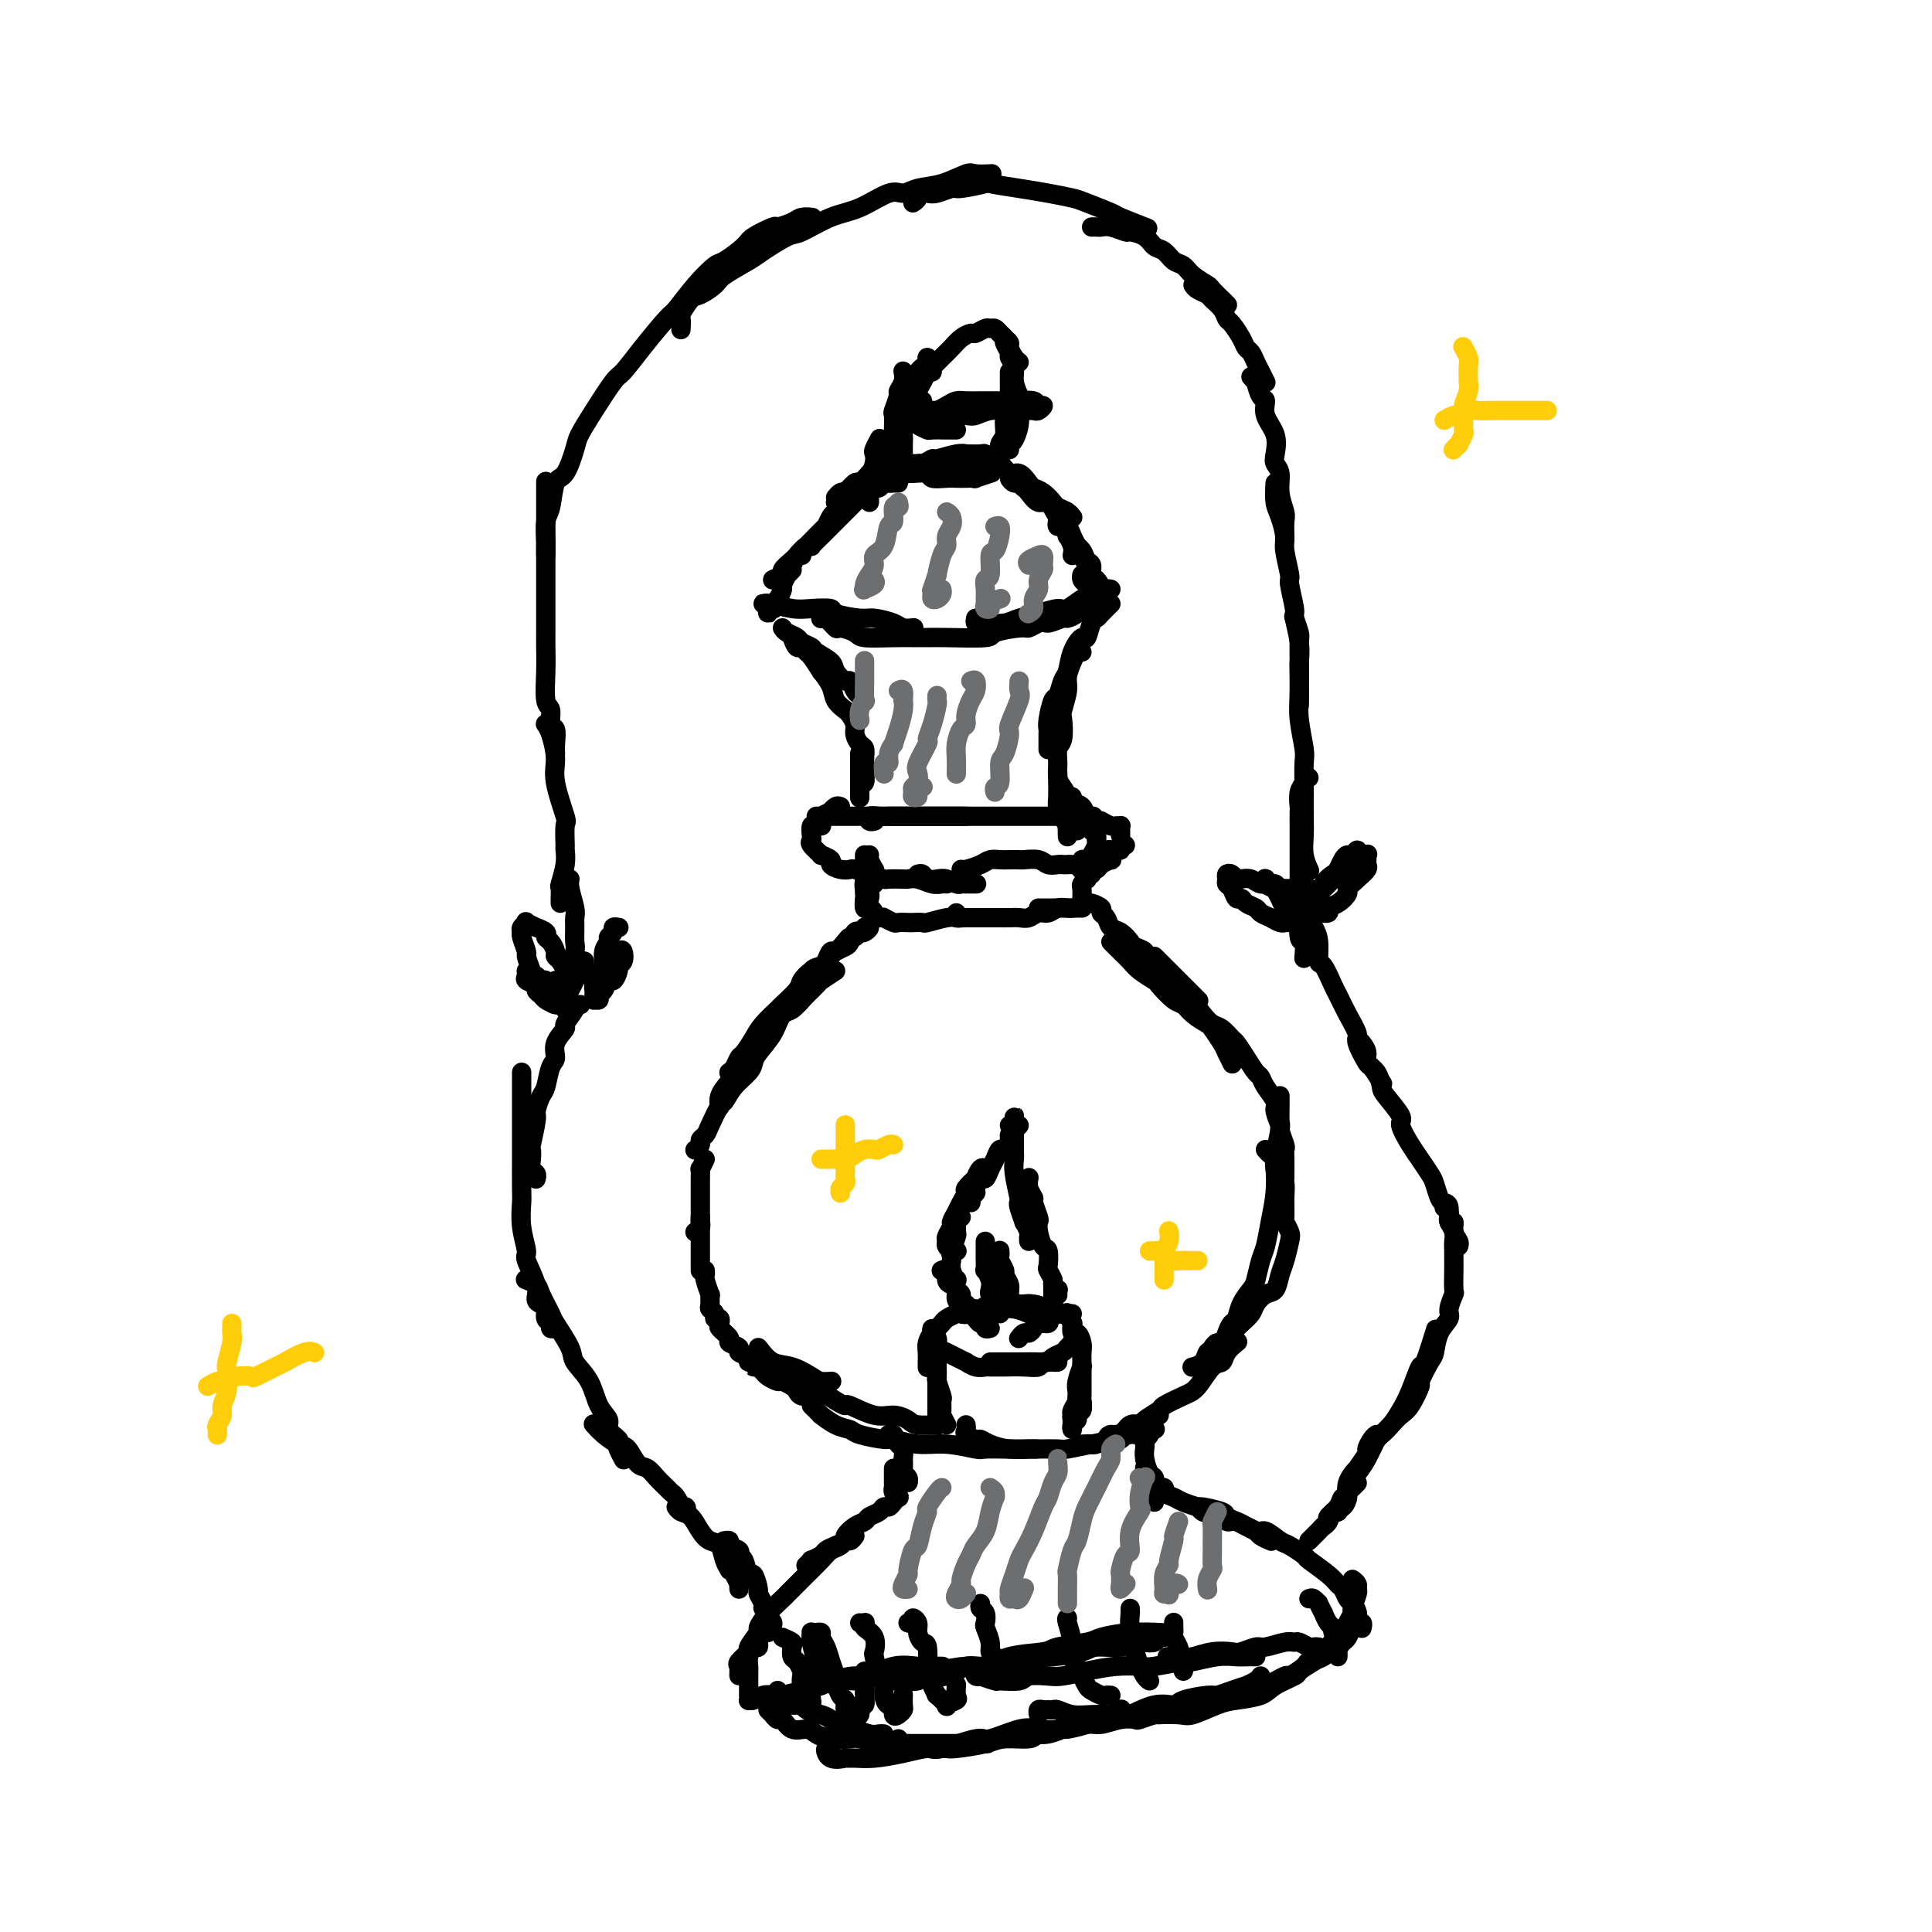 <svg viewBox='0 0 400 400' version='1.1' xmlns='http://www.w3.org/2000/svg' xmlns:xlink='http://www.w3.org/1999/xlink'><g fill='none' stroke='#000000' stroke-width='4' stroke-linecap='round' stroke-linejoin='round'><path d='M173,104c0.965,0.023 1.930,0.047 2,0c0.070,-0.047 -0.755,-0.163 -1,0c-0.245,0.163 0.090,0.606 0,1c-0.090,0.394 -0.606,0.739 -1,1c-0.394,0.261 -0.668,0.436 -1,1c-0.332,0.564 -0.723,1.516 -1,2c-0.277,0.484 -0.441,0.501 -1,1c-0.559,0.499 -1.512,1.480 -2,2c-0.488,0.520 -0.512,0.578 -1,1c-0.488,0.422 -1.439,1.209 -2,2c-0.561,0.791 -0.731,1.586 -1,2c-0.269,0.414 -0.639,0.448 -1,1c-0.361,0.552 -0.715,1.624 -1,2c-0.285,0.376 -0.501,0.056 -1,0c-0.499,-0.056 -1.282,0.152 -1,0c0.282,-0.152 1.627,-0.664 2,-1c0.373,-0.336 -0.226,-0.496 0,-1c0.226,-0.504 1.278,-1.353 2,-2c0.722,-0.647 1.114,-1.093 2,-2c0.886,-0.907 2.268,-2.274 3,-3c0.732,-0.726 0.816,-0.810 1,-1c0.184,-0.190 0.469,-0.487 1,-1c0.531,-0.513 1.308,-1.241 2,-2c0.692,-0.759 1.298,-1.548 2,-2c0.702,-0.452 1.499,-0.565 2,-1c0.501,-0.435 0.706,-1.190 1,-2c0.294,-0.810 0.678,-1.674 1,-2c0.322,-0.326 0.581,-0.112 1,0c0.419,0.112 0.999,0.124 1,0c0.001,-0.124 -0.577,-0.384 -1,0c-0.423,0.384 -0.690,1.412 -1,2c-0.310,0.588 -0.663,0.738 -1,1c-0.337,0.262 -0.658,0.638 -1,1c-0.342,0.362 -0.706,0.712 -1,1c-0.294,0.288 -0.518,0.516 -1,1c-0.482,0.484 -1.223,1.225 -2,2c-0.777,0.775 -1.589,1.583 -2,2c-0.411,0.417 -0.422,0.442 -1,1c-0.578,0.558 -1.725,1.649 -2,2c-0.275,0.351 0.322,-0.038 0,0c-0.322,0.038 -1.561,0.504 -2,1c-0.439,0.496 -0.077,1.021 0,1c0.077,-0.021 -0.130,-0.587 0,-1c0.130,-0.413 0.598,-0.673 1,-1c0.402,-0.327 0.737,-0.722 1,-1c0.263,-0.278 0.455,-0.441 1,-1c0.545,-0.559 1.444,-1.515 2,-2c0.556,-0.485 0.770,-0.501 1,-1c0.230,-0.499 0.476,-1.482 1,-2c0.524,-0.518 1.325,-0.572 2,-1c0.675,-0.428 1.225,-1.229 2,-2c0.775,-0.771 1.777,-1.513 2,-2c0.223,-0.487 -0.332,-0.718 0,-1c0.332,-0.282 1.551,-0.614 2,-1c0.449,-0.386 0.128,-0.824 0,-1c-0.128,-0.176 -0.064,-0.088 0,0'/><path d='M173,106c-0.006,0.542 -0.013,1.085 0,1c0.013,-0.085 0.045,-0.796 0,-1c-0.045,-0.204 -0.168,0.100 0,0c0.168,-0.100 0.627,-0.604 1,-1c0.373,-0.396 0.660,-0.684 1,-1c0.340,-0.316 0.732,-0.659 1,-1c0.268,-0.341 0.412,-0.680 1,-1c0.588,-0.320 1.622,-0.622 2,-1c0.378,-0.378 0.102,-0.833 0,-1c-0.102,-0.167 -0.029,-0.048 0,0c0.029,0.048 0.015,0.024 0,0'/><path d='M173,104c0.294,0.244 0.589,0.487 1,0c0.411,-0.487 0.939,-1.705 1,-2c0.061,-0.295 -0.345,0.334 0,0c0.345,-0.334 1.441,-1.631 2,-2c0.559,-0.369 0.581,0.188 1,0c0.419,-0.188 1.236,-1.123 2,-2c0.764,-0.877 1.475,-1.698 2,-2c0.525,-0.302 0.864,-0.086 1,0c0.136,0.086 0.068,0.043 0,0'/><path d='M174,104c0.364,0.205 0.727,0.410 1,0c0.273,-0.410 0.455,-1.434 1,-2c0.545,-0.566 1.453,-0.674 2,-1c0.547,-0.326 0.734,-0.871 1,-1c0.266,-0.129 0.610,0.158 1,0c0.390,-0.158 0.826,-0.759 1,-1c0.174,-0.241 0.087,-0.120 0,0'/><path d='M173,103c0.335,-0.406 0.670,-0.812 1,-1c0.330,-0.188 0.655,-0.158 1,0c0.345,0.158 0.708,0.445 1,0c0.292,-0.445 0.511,-1.622 1,-2c0.489,-0.378 1.249,0.042 2,0c0.751,-0.042 1.494,-0.547 2,-1c0.506,-0.453 0.775,-0.853 1,-1c0.225,-0.147 0.407,-0.039 1,0c0.593,0.039 1.598,0.011 2,0c0.402,-0.011 0.201,-0.006 0,0'/><path d='M177,103c-0.097,-0.414 -0.195,-0.828 0,-1c0.195,-0.172 0.682,-0.102 1,0c0.318,0.102 0.466,0.238 1,0c0.534,-0.238 1.452,-0.848 2,-1c0.548,-0.152 0.725,0.156 1,0c0.275,-0.156 0.648,-0.774 1,-1c0.352,-0.226 0.682,-0.061 1,0c0.318,0.061 0.624,0.016 1,0c0.376,-0.016 0.822,-0.005 1,0c0.178,0.005 0.089,0.002 0,0'/><path d='M182,98c0.478,-0.002 0.957,-0.003 1,0c0.043,0.003 -0.349,0.011 0,0c0.349,-0.011 1.440,-0.041 2,0c0.560,0.041 0.587,0.155 1,0c0.413,-0.155 1.210,-0.577 2,-1c0.790,-0.423 1.573,-0.845 2,-1c0.427,-0.155 0.497,-0.041 1,0c0.503,0.041 1.438,0.011 2,0c0.562,-0.011 0.750,-0.003 1,0c0.250,0.003 0.561,0.001 1,0c0.439,-0.001 1.005,-0.000 1,0c-0.005,0.000 -0.582,0.000 -1,0c-0.418,-0.000 -0.678,-0.000 -1,0c-0.322,0.000 -0.706,0.000 -1,0c-0.294,-0.000 -0.499,-0.000 -1,0c-0.501,0.000 -1.300,0.000 -2,0c-0.700,-0.000 -1.302,-0.001 -2,0c-0.698,0.001 -1.493,0.004 -2,0c-0.507,-0.004 -0.725,-0.015 -1,0c-0.275,0.015 -0.608,0.057 -1,0c-0.392,-0.057 -0.845,-0.211 -1,0c-0.155,0.211 -0.014,0.789 0,1c0.014,0.211 -0.101,0.056 0,0c0.101,-0.056 0.417,-0.014 1,0c0.583,0.014 1.431,0.000 2,0c0.569,-0.000 0.859,0.014 1,0c0.141,-0.014 0.135,-0.056 1,0c0.865,0.056 2.602,0.211 4,0c1.398,-0.211 2.457,-0.789 3,-1c0.543,-0.211 0.569,-0.057 1,0c0.431,0.057 1.267,0.016 2,0c0.733,-0.016 1.362,-0.008 2,0c0.638,0.008 1.286,0.016 2,0c0.714,-0.016 1.496,-0.056 2,0c0.504,0.056 0.730,0.207 1,0c0.270,-0.207 0.583,-0.774 1,-1c0.417,-0.226 0.937,-0.113 1,0c0.063,0.113 -0.332,0.227 -1,0c-0.668,-0.227 -1.608,-0.794 -2,-1c-0.392,-0.206 -0.235,-0.051 -1,0c-0.765,0.051 -2.452,-0.001 -3,0c-0.548,0.001 0.044,0.057 0,0c-0.044,-0.057 -0.722,-0.226 -2,0c-1.278,0.226 -3.154,0.845 -4,1c-0.846,0.155 -0.662,-0.156 -1,0c-0.338,0.156 -1.200,0.778 -2,1c-0.800,0.222 -1.539,0.044 -2,0c-0.461,-0.044 -0.642,0.044 -1,0c-0.358,-0.044 -0.891,-0.222 -1,0c-0.109,0.222 0.206,0.844 0,1c-0.206,0.156 -0.934,-0.155 -1,0c-0.066,0.155 0.530,0.777 1,1c0.470,0.223 0.815,0.046 1,0c0.185,-0.046 0.210,0.040 1,0c0.790,-0.040 2.347,-0.207 3,0c0.653,0.207 0.404,0.787 1,1c0.596,0.213 2.037,0.058 3,0c0.963,-0.058 1.446,-0.019 2,0c0.554,0.019 1.178,0.019 2,0c0.822,-0.019 1.842,-0.058 2,0c0.158,0.058 -0.545,0.211 0,0c0.545,-0.211 2.339,-0.788 3,-1c0.661,-0.212 0.189,-0.061 0,0c-0.189,0.061 -0.094,0.030 0,0'/><path d='M205,96c-0.178,0.065 -0.356,0.129 0,0c0.356,-0.129 1.246,-0.452 2,0c0.754,0.452 1.370,1.678 2,2c0.630,0.322 1.272,-0.261 2,0c0.728,0.261 1.542,1.365 2,2c0.458,0.635 0.560,0.800 1,1c0.440,0.200 1.218,0.436 2,1c0.782,0.564 1.569,1.458 2,2c0.431,0.542 0.508,0.733 1,1c0.492,0.267 1.401,0.608 2,1c0.599,0.392 0.889,0.833 1,1c0.111,0.167 0.044,0.058 0,0c-0.044,-0.058 -0.063,-0.067 0,0c0.063,0.067 0.209,0.210 0,0c-0.209,-0.210 -0.774,-0.774 -1,-1c-0.226,-0.226 -0.113,-0.113 0,0'/><path d='M213,102c0.088,-0.455 0.177,-0.910 0,-1c-0.177,-0.090 -0.619,0.185 -1,0c-0.381,-0.185 -0.702,-0.831 -1,-1c-0.298,-0.169 -0.574,0.140 -1,0c-0.426,-0.140 -1.002,-0.730 -1,-1c0.002,-0.270 0.581,-0.222 1,0c0.419,0.222 0.679,0.617 1,1c0.321,0.383 0.705,0.753 1,1c0.295,0.247 0.503,0.370 1,1c0.497,0.630 1.285,1.768 2,2c0.715,0.232 1.357,-0.444 2,0c0.643,0.444 1.285,2.006 2,3c0.715,0.994 1.501,1.421 2,2c0.499,0.579 0.712,1.311 1,2c0.288,0.689 0.652,1.336 1,2c0.348,0.664 0.682,1.343 1,2c0.318,0.657 0.621,1.290 1,2c0.379,0.710 0.834,1.498 1,2c0.166,0.502 0.042,0.720 0,1c-0.042,0.280 -0.001,0.622 0,1c0.001,0.378 -0.038,0.791 0,1c0.038,0.209 0.154,0.213 0,0c-0.154,-0.213 -0.577,-0.645 -1,-1c-0.423,-0.355 -0.845,-0.634 -1,-1c-0.155,-0.366 -0.044,-0.819 0,-1c0.044,-0.181 0.022,-0.091 0,0'/><path d='M222,115c0.119,-0.602 0.239,-1.204 0,-2c-0.239,-0.796 -0.835,-1.786 -1,-2c-0.165,-0.214 0.102,0.348 0,0c-0.102,-0.348 -0.573,-1.607 -1,-2c-0.427,-0.393 -0.808,0.079 -1,0c-0.192,-0.079 -0.193,-0.709 0,-1c0.193,-0.291 0.580,-0.244 1,0c0.420,0.244 0.872,0.685 1,1c0.128,0.315 -0.067,0.503 0,1c0.067,0.497 0.395,1.303 1,2c0.605,0.697 1.485,1.285 2,2c0.515,0.715 0.664,1.556 1,2c0.336,0.444 0.861,0.491 1,1c0.139,0.509 -0.106,1.481 0,2c0.106,0.519 0.564,0.584 1,1c0.436,0.416 0.849,1.184 1,2c0.151,0.816 0.041,1.681 0,2c-0.041,0.319 -0.012,0.091 0,0c0.012,-0.091 0.006,-0.046 0,0'/><path d='M164,118c-0.455,0.479 -0.909,0.958 -1,1c-0.091,0.042 0.182,-0.354 0,0c-0.182,0.354 -0.820,1.458 -1,2c-0.180,0.542 0.096,0.524 0,1c-0.096,0.476 -0.565,1.447 -1,2c-0.435,0.553 -0.834,0.689 -1,1c-0.166,0.311 -0.097,0.797 0,1c0.097,0.203 0.222,0.122 0,0c-0.222,-0.122 -0.791,-0.285 -1,0c-0.209,0.285 -0.060,1.019 0,1c0.060,-0.019 0.029,-0.790 0,-1c-0.029,-0.210 -0.058,0.140 0,0c0.058,-0.140 0.202,-0.769 0,-1c-0.202,-0.231 -0.751,-0.063 -1,0c-0.249,0.063 -0.198,0.021 0,0c0.198,-0.021 0.544,-0.019 1,0c0.456,0.019 1.024,0.057 1,0c-0.024,-0.057 -0.638,-0.209 0,0c0.638,0.209 2.527,0.778 4,1c1.473,0.222 2.528,0.097 4,0c1.472,-0.097 3.361,-0.167 4,0c0.639,0.167 0.030,0.570 1,1c0.970,0.430 3.521,0.886 5,1c1.479,0.114 1.885,-0.113 3,0c1.115,0.113 2.938,0.566 4,1c1.062,0.434 1.363,0.848 2,1c0.637,0.152 1.611,0.044 2,0c0.389,-0.044 0.195,-0.022 0,0'/><path d='M170,128c-0.055,0.062 -0.109,0.125 0,0c0.109,-0.125 0.382,-0.436 1,0c0.618,0.436 1.581,1.619 2,2c0.419,0.381 0.294,-0.042 1,0c0.706,0.042 2.244,0.547 3,1c0.756,0.453 0.732,0.853 2,1c1.268,0.147 3.830,0.040 6,0c2.170,-0.040 3.950,-0.013 5,0c1.050,0.013 1.370,0.014 2,0c0.630,-0.014 1.569,-0.041 4,0c2.431,0.041 6.355,0.152 8,0c1.645,-0.152 1.011,-0.566 2,-1c0.989,-0.434 3.599,-0.887 5,-1c1.401,-0.113 1.591,0.113 2,0c0.409,-0.113 1.038,-0.566 2,-1c0.962,-0.434 2.259,-0.847 3,-1c0.741,-0.153 0.926,-0.044 1,0c0.074,0.044 0.037,0.022 0,0'/><path d='M202,128c-0.086,0.423 -0.172,0.846 0,1c0.172,0.154 0.600,0.038 1,0c0.400,-0.038 0.770,0.001 1,0c0.230,-0.001 0.320,-0.043 1,0c0.680,0.043 1.948,0.171 3,0c1.052,-0.171 1.886,-0.642 3,-1c1.114,-0.358 2.507,-0.603 4,-1c1.493,-0.397 3.085,-0.946 4,-1c0.915,-0.054 1.152,0.388 2,0c0.848,-0.388 2.308,-1.607 3,-2c0.692,-0.393 0.616,0.038 1,0c0.384,-0.038 1.227,-0.546 2,-1c0.773,-0.454 1.477,-0.853 2,-1c0.523,-0.147 0.864,-0.042 1,0c0.136,0.042 0.068,0.021 0,0'/><path d='M216,128c0.098,0.542 0.196,1.083 1,1c0.804,-0.083 2.313,-0.791 3,-1c0.687,-0.209 0.551,0.081 1,0c0.449,-0.081 1.483,-0.533 2,-1c0.517,-0.467 0.517,-0.948 1,-1c0.483,-0.052 1.449,0.326 2,0c0.551,-0.326 0.687,-1.357 1,-2c0.313,-0.643 0.804,-0.898 1,-1c0.196,-0.102 0.098,-0.051 0,0'/><path d='M180,104c-0.001,-0.294 -0.001,-0.588 0,-1c0.001,-0.412 0.004,-0.943 0,-1c-0.004,-0.057 -0.015,0.360 0,0c0.015,-0.360 0.056,-1.496 0,-2c-0.056,-0.504 -0.207,-0.377 0,-1c0.207,-0.623 0.774,-1.996 1,-3c0.226,-1.004 0.112,-1.640 0,-2c-0.112,-0.360 -0.223,-0.443 0,-1c0.223,-0.557 0.778,-1.588 1,-2c0.222,-0.412 0.111,-0.206 0,0'/><path d='M184,100c-0.008,-0.347 -0.016,-0.693 0,-1c0.016,-0.307 0.057,-0.574 0,-1c-0.057,-0.426 -0.211,-1.011 0,-2c0.211,-0.989 0.788,-2.381 1,-3c0.212,-0.619 0.061,-0.464 0,-1c-0.061,-0.536 -0.031,-1.764 0,-3c0.031,-1.236 0.065,-2.480 0,-3c-0.065,-0.520 -0.228,-0.315 0,-1c0.228,-0.685 0.846,-2.261 1,-3c0.154,-0.739 -0.154,-0.641 0,-1c0.154,-0.359 0.772,-1.173 1,-2c0.228,-0.827 0.065,-1.665 0,-2c-0.065,-0.335 -0.033,-0.168 0,0'/><path d='M187,93c0.000,0.502 0.000,1.003 0,1c-0.000,-0.003 -0.001,-0.511 0,-1c0.001,-0.489 0.004,-0.960 0,-1c-0.004,-0.040 -0.016,0.349 0,0c0.016,-0.349 0.060,-1.436 0,-2c-0.060,-0.564 -0.222,-0.603 0,-1c0.222,-0.397 0.830,-1.150 1,-2c0.170,-0.850 -0.099,-1.796 0,-3c0.099,-1.204 0.565,-2.665 1,-3c0.435,-0.335 0.839,0.458 1,0c0.161,-0.458 0.081,-2.166 0,-3c-0.081,-0.834 -0.161,-0.794 0,-1c0.161,-0.206 0.565,-0.659 1,-1c0.435,-0.341 0.901,-0.572 1,-1c0.099,-0.428 -0.170,-1.053 0,-1c0.170,0.053 0.778,0.785 1,1c0.222,0.215 0.060,-0.087 0,0c-0.060,0.087 -0.016,0.562 0,1c0.016,0.438 0.005,0.839 0,1c-0.005,0.161 -0.002,0.080 0,0'/><path d='M191,83c-0.428,0.095 -0.857,0.189 -1,0c-0.143,-0.189 -0.002,-0.662 0,-1c0.002,-0.338 -0.136,-0.542 0,-1c0.136,-0.458 0.546,-1.168 1,-2c0.454,-0.832 0.951,-1.784 1,-2c0.049,-0.216 -0.349,0.304 0,0c0.349,-0.304 1.445,-1.430 2,-2c0.555,-0.570 0.567,-0.582 1,-1c0.433,-0.418 1.286,-1.240 2,-2c0.714,-0.760 1.291,-1.457 2,-2c0.709,-0.543 1.552,-0.931 2,-1c0.448,-0.069 0.501,0.181 1,0c0.499,-0.181 1.443,-0.792 2,-1c0.557,-0.208 0.728,-0.014 1,0c0.272,0.014 0.647,-0.152 1,0c0.353,0.152 0.686,0.622 1,1c0.314,0.378 0.610,0.665 1,1c0.390,0.335 0.875,0.717 1,1c0.125,0.283 -0.111,0.468 0,1c0.111,0.532 0.568,1.413 1,2c0.432,0.587 0.838,0.882 1,1c0.162,0.118 0.081,0.059 0,0'/><path d='M207,69c-0.122,-0.098 -0.244,-0.196 0,0c0.244,0.196 0.854,0.685 1,1c0.146,0.315 -0.172,0.457 0,1c0.172,0.543 0.835,1.487 1,2c0.165,0.513 -0.166,0.595 0,1c0.166,0.405 0.829,1.135 1,2c0.171,0.865 -0.151,1.866 0,3c0.151,1.134 0.773,2.400 1,3c0.227,0.600 0.058,0.535 0,1c-0.058,0.465 -0.005,1.459 0,2c0.005,0.541 -0.037,0.627 0,1c0.037,0.373 0.154,1.032 0,2c-0.154,0.968 -0.577,2.245 -1,3c-0.423,0.755 -0.845,0.987 -1,1c-0.155,0.013 -0.041,-0.192 0,0c0.041,0.192 0.011,0.783 0,1c-0.011,0.217 -0.003,0.062 0,0c0.003,-0.062 0.002,-0.031 0,0'/><path d='M209,77c0.001,0.360 0.001,0.720 0,1c-0.001,0.280 -0.004,0.479 0,1c0.004,0.521 0.016,1.365 0,2c-0.016,0.635 -0.061,1.062 0,2c0.061,0.938 0.227,2.389 0,3c-0.227,0.611 -0.846,0.383 -1,1c-0.154,0.617 0.156,2.078 0,3c-0.156,0.922 -0.777,1.305 -1,2c-0.223,0.695 -0.046,1.703 0,2c0.046,0.297 -0.039,-0.116 0,0c0.039,0.116 0.203,0.762 0,1c-0.203,0.238 -0.772,0.068 -1,0c-0.228,-0.068 -0.114,-0.034 0,0'/><path d='M190,87c0.362,0.008 0.723,0.016 1,0c0.277,-0.016 0.468,-0.056 1,0c0.532,0.056 1.405,0.207 2,0c0.595,-0.207 0.913,-0.774 2,-1c1.087,-0.226 2.944,-0.113 4,0c1.056,0.113 1.312,0.227 2,0c0.688,-0.227 1.809,-0.793 3,-1c1.191,-0.207 2.451,-0.054 3,0c0.549,0.054 0.386,0.011 1,0c0.614,-0.011 2.003,0.012 3,0c0.997,-0.012 1.601,-0.060 2,0c0.399,0.060 0.593,0.226 1,0c0.407,-0.226 1.026,-0.845 1,-1c-0.026,-0.155 -0.696,0.155 -1,0c-0.304,-0.155 -0.242,-0.773 -1,-1c-0.758,-0.227 -2.338,-0.061 -3,0c-0.662,0.061 -0.408,0.016 -1,0c-0.592,-0.016 -2.031,-0.005 -3,0c-0.969,0.005 -1.467,0.004 -2,0c-0.533,-0.004 -1.102,-0.011 -2,0c-0.898,0.011 -2.124,0.042 -3,0c-0.876,-0.042 -1.402,-0.155 -2,0c-0.598,0.155 -1.269,0.577 -2,1c-0.731,0.423 -1.524,0.845 -2,1c-0.476,0.155 -0.637,0.041 -1,0c-0.363,-0.041 -0.928,-0.011 -1,0c-0.072,0.011 0.350,0.003 1,0c0.650,-0.003 1.529,0.000 2,0c0.471,-0.000 0.535,-0.004 1,0c0.465,0.004 1.331,0.015 2,0c0.669,-0.015 1.139,-0.056 2,0c0.861,0.056 2.111,0.208 3,0c0.889,-0.208 1.415,-0.775 2,-1c0.585,-0.225 1.228,-0.109 2,0c0.772,0.109 1.674,0.212 2,0c0.326,-0.212 0.076,-0.737 0,-1c-0.076,-0.263 0.023,-0.262 0,0c-0.023,0.262 -0.167,0.787 -1,1c-0.833,0.213 -2.353,0.114 -3,0c-0.647,-0.114 -0.419,-0.242 -1,0c-0.581,0.242 -1.971,0.853 -3,1c-1.029,0.147 -1.696,-0.171 -3,0c-1.304,0.171 -3.243,0.830 -4,1c-0.757,0.170 -0.330,-0.148 -1,0c-0.670,0.148 -2.435,0.761 -3,1c-0.565,0.239 0.070,0.102 0,0c-0.070,-0.102 -0.845,-0.171 -1,0c-0.155,0.171 0.311,0.582 1,1c0.689,0.418 1.600,0.844 2,1c0.400,0.156 0.290,0.042 1,0c0.710,-0.042 2.242,-0.011 3,0c0.758,0.011 0.743,0.003 1,0c0.257,-0.003 0.788,-0.001 1,0c0.212,0.001 0.106,0.000 0,0'/><path d='M162,130c0.211,0.333 0.421,0.666 1,1c0.579,0.334 1.525,0.670 2,1c0.475,0.330 0.479,0.654 1,1c0.521,0.346 1.558,0.714 2,1c0.442,0.286 0.289,0.492 1,1c0.711,0.508 2.284,1.320 3,2c0.716,0.680 0.573,1.229 1,2c0.427,0.771 1.425,1.766 2,2c0.575,0.234 0.729,-0.291 1,0c0.271,0.291 0.660,1.398 1,2c0.340,0.602 0.630,0.701 1,1c0.370,0.299 0.820,0.800 1,1c0.180,0.200 0.090,0.100 0,0'/><path d='M164,132c0.336,0.874 0.673,1.749 1,2c0.327,0.251 0.646,-0.121 1,0c0.354,0.121 0.743,0.735 1,1c0.257,0.265 0.382,0.182 1,1c0.618,0.818 1.727,2.538 2,3c0.273,0.462 -0.292,-0.333 0,0c0.292,0.333 1.441,1.794 2,3c0.559,1.206 0.527,2.157 1,3c0.473,0.843 1.450,1.578 2,2c0.550,0.422 0.673,0.532 1,1c0.327,0.468 0.858,1.294 1,2c0.142,0.706 -0.106,1.292 0,2c0.106,0.708 0.564,1.539 1,2c0.436,0.461 0.849,0.552 1,1c0.151,0.448 0.042,1.252 0,2c-0.042,0.748 -0.015,1.440 0,2c0.015,0.560 0.018,0.987 0,1c-0.018,0.013 -0.056,-0.388 0,0c0.056,0.388 0.207,1.566 0,2c-0.207,0.434 -0.774,0.124 -1,0c-0.226,-0.124 -0.113,-0.062 0,0'/><path d='M178,156c0.000,0.642 0.000,1.284 0,2c0.000,0.716 0.000,1.506 0,2c-0.000,0.494 0.000,0.693 0,1c0.000,0.307 0.000,0.723 0,1c0.000,0.277 0.000,0.414 0,1c0.000,0.586 0.000,1.619 0,2c0.000,0.381 0.000,0.109 0,0c0.000,-0.109 0.000,-0.054 0,0'/><path d='M230,125c-0.755,0.737 -1.511,1.474 -2,2c-0.489,0.526 -0.712,0.842 -1,1c-0.288,0.158 -0.640,0.158 -1,1c-0.360,0.842 -0.726,2.528 -1,3c-0.274,0.472 -0.455,-0.269 -1,0c-0.545,0.269 -1.455,1.547 -2,3c-0.545,1.453 -0.724,3.082 -1,4c-0.276,0.918 -0.648,1.124 -1,2c-0.352,0.876 -0.683,2.420 -1,3c-0.317,0.580 -0.621,0.196 -1,1c-0.379,0.804 -0.834,2.797 -1,4c-0.166,1.203 -0.045,1.615 0,2c0.045,0.385 0.012,0.742 0,1c-0.012,0.258 -0.003,0.416 0,1c0.003,0.584 0.001,1.596 0,2c-0.001,0.404 -0.000,0.202 0,0'/><path d='M224,135c-0.301,-0.247 -0.601,-0.493 -1,0c-0.399,0.493 -0.895,1.726 -1,2c-0.105,0.274 0.182,-0.410 0,0c-0.182,0.410 -0.832,1.913 -1,3c-0.168,1.087 0.147,1.757 0,3c-0.147,1.243 -0.757,3.060 -1,4c-0.243,0.940 -0.118,1.004 0,2c0.118,0.996 0.231,2.924 0,4c-0.231,1.076 -0.804,1.299 -1,2c-0.196,0.701 -0.014,1.879 0,3c0.014,1.121 -0.141,2.185 0,3c0.141,0.815 0.577,1.381 1,2c0.423,0.619 0.831,1.290 1,2c0.169,0.710 0.097,1.458 0,2c-0.097,0.542 -0.218,0.877 0,1c0.218,0.123 0.777,0.035 1,0c0.223,-0.035 0.112,-0.018 0,0'/><path d='M219,160c0.002,0.923 0.003,1.846 0,2c-0.003,0.154 -0.011,-0.462 0,0c0.011,0.462 0.041,2.003 0,3c-0.041,0.997 -0.155,1.452 0,2c0.155,0.548 0.577,1.191 1,2c0.423,0.809 0.845,1.784 1,2c0.155,0.216 0.042,-0.326 0,0c-0.042,0.326 -0.012,1.522 0,2c0.012,0.478 0.006,0.239 0,0'/><path d='M174,167c-0.293,-0.121 -0.587,-0.243 -1,0c-0.413,0.243 -0.947,0.850 -1,1c-0.053,0.150 0.373,-0.156 0,0c-0.373,0.156 -1.547,0.774 -2,1c-0.453,0.226 -0.185,0.061 0,0c0.185,-0.061 0.286,-0.016 0,0c-0.286,0.016 -0.961,0.004 -1,0c-0.039,-0.004 0.557,-0.001 1,0c0.443,0.001 0.731,0.000 1,0c0.269,-0.000 0.518,-0.000 1,0c0.482,0.000 1.198,0.000 2,0c0.802,-0.000 1.689,-0.000 2,0c0.311,0.000 0.047,0.000 1,0c0.953,-0.000 3.125,-0.000 4,0c0.875,0.000 0.455,0.000 1,0c0.545,-0.000 2.056,-0.000 3,0c0.944,0.000 1.321,0.000 2,0c0.679,-0.000 1.660,-0.000 3,0c1.340,0.000 3.039,0.000 4,0c0.961,-0.000 1.186,-0.000 2,0c0.814,0.000 2.219,0.000 3,0c0.781,-0.000 0.937,-0.000 1,0c0.063,0.000 0.031,0.000 0,0'/><path d='M181,170c0.101,-0.030 0.203,-0.061 0,0c-0.203,0.061 -0.710,0.212 -1,0c-0.290,-0.212 -0.365,-0.789 0,-1c0.365,-0.211 1.168,-0.057 2,0c0.832,0.057 1.694,0.015 2,0c0.306,-0.015 0.056,-0.004 1,0c0.944,0.004 3.083,0.001 4,0c0.917,-0.001 0.611,-0.000 1,0c0.389,0.000 1.474,0.000 3,0c1.526,-0.000 3.495,-0.000 5,0c1.505,0.000 2.547,0.000 4,0c1.453,-0.000 3.316,-0.000 5,0c1.684,0.000 3.189,0.000 4,0c0.811,-0.000 0.929,-0.000 2,0c1.071,0.000 3.097,0.000 4,0c0.903,-0.000 0.684,-0.000 1,0c0.316,0.000 1.168,0.000 2,0c0.832,-0.000 1.646,-0.000 2,0c0.354,0.000 0.249,0.000 1,0c0.751,-0.000 2.357,-0.000 3,0c0.643,0.000 0.321,0.000 0,0'/><path d='M221,165c-0.128,0.027 -0.256,0.054 0,0c0.256,-0.054 0.895,-0.188 1,0c0.105,0.188 -0.326,0.698 0,1c0.326,0.302 1.407,0.395 2,1c0.593,0.605 0.699,1.720 1,2c0.301,0.280 0.798,-0.276 1,0c0.202,0.276 0.107,1.382 0,2c-0.107,0.618 -0.228,0.746 0,1c0.228,0.254 0.805,0.632 1,1c0.195,0.368 0.010,0.724 0,1c-0.010,0.276 0.157,0.470 0,1c-0.157,0.530 -0.637,1.396 -1,2c-0.363,0.604 -0.608,0.946 -1,1c-0.392,0.054 -0.931,-0.182 -1,0c-0.069,0.182 0.333,0.780 0,1c-0.333,0.220 -1.402,0.060 -2,0c-0.598,-0.060 -0.725,-0.020 -1,0c-0.275,0.020 -0.697,0.019 -1,0c-0.303,-0.019 -0.486,-0.058 -1,0c-0.514,0.058 -1.359,0.212 -2,0c-0.641,-0.212 -1.078,-0.789 -2,-1c-0.922,-0.211 -2.330,-0.057 -3,0c-0.670,0.057 -0.601,0.018 -1,0c-0.399,-0.018 -1.266,-0.015 -2,0c-0.734,0.015 -1.335,0.043 -2,0c-0.665,-0.043 -1.394,-0.155 -2,0c-0.606,0.155 -1.090,0.578 -2,1c-0.910,0.422 -2.245,0.844 -3,1c-0.755,0.156 -0.930,0.044 -1,0c-0.070,-0.044 -0.035,-0.022 0,0'/><path d='M170,171c0.083,-0.014 0.166,-0.029 0,0c-0.166,0.029 -0.583,0.100 -1,0c-0.417,-0.100 -0.836,-0.373 -1,0c-0.164,0.373 -0.074,1.391 0,2c0.074,0.609 0.133,0.807 0,1c-0.133,0.193 -0.458,0.380 0,1c0.458,0.620 1.697,1.672 2,2c0.303,0.328 -0.332,-0.070 0,0c0.332,0.070 1.632,0.606 2,1c0.368,0.394 -0.194,0.644 0,1c0.194,0.356 1.145,0.817 2,1c0.855,0.183 1.613,0.088 2,0c0.387,-0.088 0.401,-0.167 1,0c0.599,0.167 1.781,0.581 3,1c1.219,0.419 2.475,0.843 3,1c0.525,0.157 0.318,0.046 1,0c0.682,-0.046 2.252,-0.026 3,0c0.748,0.026 0.673,0.060 1,0c0.327,-0.060 1.054,-0.212 2,0c0.946,0.212 2.109,0.789 3,1c0.891,0.211 1.509,0.057 2,0c0.491,-0.057 0.855,-0.016 1,0c0.145,0.016 0.073,0.008 0,0'/><path d='M190,181c0.358,-0.111 0.715,-0.222 1,0c0.285,0.222 0.496,0.777 1,1c0.504,0.223 1.300,0.112 2,0c0.700,-0.112 1.305,-0.226 2,0c0.695,0.226 1.478,0.793 2,1c0.522,0.207 0.781,0.056 1,0c0.219,-0.056 0.399,-0.015 1,0c0.601,0.015 1.623,0.004 2,0c0.377,-0.004 0.108,-0.001 0,0c-0.108,0.001 -0.054,0.001 0,0'/><path d='M180,177c-0.113,0.190 -0.226,0.381 0,1c0.226,0.619 0.793,1.668 1,2c0.207,0.332 0.056,-0.051 0,0c-0.056,0.051 -0.015,0.536 0,1c0.015,0.464 0.004,0.908 0,1c-0.004,0.092 -0.001,-0.168 0,0c0.001,0.168 0.000,0.762 0,1c-0.000,0.238 -0.000,0.119 0,0'/><path d='M179,177c0.002,0.778 0.004,1.556 0,2c-0.004,0.444 -0.015,0.553 0,1c0.015,0.447 0.057,1.230 0,2c-0.057,0.770 -0.211,1.526 0,2c0.211,0.474 0.788,0.666 1,1c0.212,0.334 0.061,0.810 0,1c-0.061,0.190 -0.030,0.095 0,0'/><path d='M179,184c-0.000,-0.078 -0.001,-0.157 0,0c0.001,0.157 0.003,0.549 0,1c-0.003,0.451 -0.011,0.961 0,1c0.011,0.039 0.041,-0.392 0,0c-0.041,0.392 -0.152,1.608 0,2c0.152,0.392 0.567,-0.038 1,0c0.433,0.038 0.885,0.545 1,1c0.115,0.455 -0.106,0.858 0,1c0.106,0.142 0.538,0.024 1,0c0.462,-0.024 0.954,0.046 1,0c0.046,-0.046 -0.354,-0.208 0,0c0.354,0.208 1.461,0.788 2,1c0.539,0.212 0.509,0.058 1,0c0.491,-0.058 1.504,-0.019 2,0c0.496,0.019 0.475,0.019 1,0c0.525,-0.019 1.596,-0.058 2,0c0.404,0.058 0.140,0.212 1,0c0.860,-0.212 2.844,-0.789 4,-1c1.156,-0.211 1.485,-0.057 2,0c0.515,0.057 1.216,0.015 2,0c0.784,-0.015 1.653,-0.004 2,0c0.347,0.004 0.174,0.002 0,0'/><path d='M198,189c-0.096,0.423 -0.193,0.845 0,1c0.193,0.155 0.674,0.041 1,0c0.326,-0.041 0.496,-0.011 1,0c0.504,0.011 1.342,0.003 2,0c0.658,-0.003 1.135,0.000 2,0c0.865,-0.000 2.119,-0.004 3,0c0.881,0.004 1.391,0.016 2,0c0.609,-0.016 1.318,-0.061 2,0c0.682,0.061 1.338,0.226 2,0c0.662,-0.226 1.330,-0.845 2,-1c0.670,-0.155 1.343,0.155 2,0c0.657,-0.155 1.300,-0.773 2,-1c0.700,-0.227 1.458,-0.061 2,0c0.542,0.061 0.869,0.017 1,0c0.131,-0.017 0.065,-0.009 0,0'/><path d='M226,181c-0.415,-0.120 -0.829,-0.241 -1,0c-0.171,0.241 -0.098,0.843 0,1c0.098,0.157 0.223,-0.130 0,0c-0.223,0.130 -0.792,0.679 -1,1c-0.208,0.321 -0.056,0.416 0,1c0.056,0.584 0.015,1.659 0,2c-0.015,0.341 -0.003,-0.052 0,0c0.003,0.052 -0.002,0.550 0,1c0.002,0.450 0.011,0.853 0,1c-0.011,0.147 -0.041,0.039 0,0c0.041,-0.039 0.154,-0.011 0,0c-0.154,0.011 -0.573,0.003 -1,0c-0.427,-0.003 -0.860,-0.001 -1,0c-0.140,0.001 0.012,0.000 0,0c-0.012,-0.000 -0.189,-0.000 -1,0c-0.811,0.000 -2.256,0.000 -3,0c-0.744,-0.000 -0.787,-0.000 -1,0c-0.213,0.000 -0.596,0.000 -1,0c-0.404,-0.000 -0.830,-0.000 -1,0c-0.170,0.000 -0.085,0.000 0,0'/><path d='M173,201c-1.233,0.808 -2.465,1.616 -3,2c-0.535,0.384 -0.371,0.344 -1,1c-0.629,0.656 -2.051,2.007 -3,3c-0.949,0.993 -1.425,1.628 -2,2c-0.575,0.372 -1.250,0.482 -2,1c-0.750,0.518 -1.574,1.446 -2,2c-0.426,0.554 -0.454,0.736 -1,1c-0.546,0.264 -1.608,0.609 -2,1c-0.392,0.391 -0.112,0.826 0,1c0.112,0.174 0.056,0.087 0,0'/><path d='M166,207c0.096,-0.127 0.192,-0.254 0,0c-0.192,0.254 -0.671,0.888 -1,1c-0.329,0.112 -0.507,-0.300 -1,0c-0.493,0.300 -1.302,1.310 -2,2c-0.698,0.690 -1.284,1.058 -2,2c-0.716,0.942 -1.560,2.457 -2,3c-0.440,0.543 -0.475,0.112 -1,1c-0.525,0.888 -1.538,3.093 -2,4c-0.462,0.907 -0.372,0.517 -1,1c-0.628,0.483 -1.972,1.841 -3,3c-1.028,1.159 -1.738,2.120 -2,3c-0.262,0.880 -0.075,1.680 0,2c0.075,0.320 0.037,0.160 0,0'/><path d='M166,205c0.295,-0.899 0.590,-1.798 1,-2c0.410,-0.202 0.936,0.292 1,0c0.064,-0.292 -0.335,-1.369 0,-2c0.335,-0.631 1.403,-0.817 2,-1c0.597,-0.183 0.723,-0.365 1,-1c0.277,-0.635 0.704,-1.724 1,-2c0.296,-0.276 0.460,0.262 1,0c0.540,-0.262 1.455,-1.323 2,-2c0.545,-0.677 0.719,-0.970 1,-1c0.281,-0.030 0.668,0.201 1,0c0.332,-0.201 0.608,-0.835 1,-1c0.392,-0.165 0.901,0.138 1,0c0.099,-0.138 -0.211,-0.718 0,-1c0.211,-0.282 0.943,-0.265 1,0c0.057,0.265 -0.561,0.778 -1,1c-0.439,0.222 -0.699,0.154 -1,0c-0.301,-0.154 -0.643,-0.393 -1,0c-0.357,0.393 -0.729,1.419 -1,2c-0.271,0.581 -0.442,0.718 -1,1c-0.558,0.282 -1.502,0.709 -2,1c-0.498,0.291 -0.551,0.447 -1,1c-0.449,0.553 -1.294,1.504 -2,2c-0.706,0.496 -1.272,0.537 -2,1c-0.728,0.463 -1.616,1.349 -2,2c-0.384,0.651 -0.262,1.069 -1,2c-0.738,0.931 -2.334,2.376 -3,3c-0.666,0.624 -0.402,0.428 -1,1c-0.598,0.572 -2.058,1.911 -3,3c-0.942,1.089 -1.366,1.928 -2,3c-0.634,1.072 -1.476,2.378 -2,3c-0.524,0.622 -0.729,0.559 -1,1c-0.271,0.441 -0.609,1.386 -1,2c-0.391,0.614 -0.836,0.896 -1,1c-0.164,0.104 -0.047,0.030 0,0c0.047,-0.030 0.023,-0.015 0,0'/><path d='M170,202c-0.368,0.367 -0.736,0.733 -1,1c-0.264,0.267 -0.426,0.433 -1,1c-0.574,0.567 -1.562,1.535 -2,2c-0.438,0.465 -0.327,0.428 -1,1c-0.673,0.572 -2.129,1.752 -3,3c-0.871,1.248 -1.157,2.563 -2,4c-0.843,1.437 -2.243,2.995 -3,4c-0.757,1.005 -0.870,1.457 -1,2c-0.130,0.543 -0.276,1.178 -1,2c-0.724,0.822 -2.025,1.831 -3,3c-0.975,1.169 -1.624,2.498 -2,3c-0.376,0.502 -0.478,0.176 -1,1c-0.522,0.824 -1.464,2.799 -2,4c-0.536,1.201 -0.666,1.628 -1,2c-0.334,0.372 -0.873,0.687 -1,1c-0.127,0.313 0.158,0.623 0,1c-0.158,0.377 -0.759,0.822 -1,1c-0.241,0.178 -0.120,0.089 0,0'/><path d='M146,240c-0.423,0.887 -0.845,1.774 -1,2c-0.155,0.226 -0.041,-0.210 0,0c0.041,0.210 0.011,1.064 0,2c-0.011,0.936 -0.002,1.952 0,3c0.002,1.048 -0.003,2.127 0,3c0.003,0.873 0.015,1.541 0,2c-0.015,0.459 -0.055,0.711 0,1c0.055,0.289 0.207,0.616 0,1c-0.207,0.384 -0.773,0.824 -1,1c-0.227,0.176 -0.113,0.088 0,0'/><path d='M145,252c0.000,0.283 0.000,0.566 0,1c0.000,0.434 0.000,1.019 0,2c0.000,0.981 0.000,2.358 0,3c0.000,0.642 0.000,0.550 0,1c0.000,0.450 0.000,1.441 0,2c0.000,0.559 0.000,0.686 0,1c0.000,0.314 0.000,0.815 0,1c0.000,0.185 0.000,0.053 0,0c0.000,-0.053 0.000,-0.026 0,0'/><path d='M146,263c0.031,0.404 0.061,0.809 0,1c-0.061,0.191 -0.214,0.170 0,1c0.214,0.830 0.793,2.512 1,3c0.207,0.488 0.040,-0.219 0,0c-0.040,0.219 0.046,1.364 0,2c-0.046,0.636 -0.222,0.763 0,1c0.222,0.237 0.844,0.586 1,1c0.156,0.414 -0.154,0.895 0,1c0.154,0.105 0.772,-0.164 1,0c0.228,0.164 0.065,0.761 0,1c-0.065,0.239 -0.033,0.119 0,0'/><path d='M148,272c-0.131,-0.211 -0.262,-0.421 0,0c0.262,0.421 0.915,1.475 1,2c0.085,0.525 -0.400,0.522 0,1c0.400,0.478 1.684,1.437 2,2c0.316,0.563 -0.338,0.729 0,1c0.338,0.271 1.667,0.646 2,1c0.333,0.354 -0.331,0.687 0,1c0.331,0.313 1.658,0.606 2,1c0.342,0.394 -0.301,0.890 0,1c0.301,0.110 1.546,-0.167 2,0c0.454,0.167 0.117,0.777 0,1c-0.117,0.223 -0.013,0.060 0,0c0.013,-0.060 -0.064,-0.017 0,0c0.064,0.017 0.269,0.008 0,0c-0.269,-0.008 -1.013,-0.013 -1,0c0.013,0.013 0.781,0.046 1,0c0.219,-0.046 -0.111,-0.171 0,0c0.111,0.171 0.663,0.637 1,1c0.337,0.363 0.458,0.622 1,1c0.542,0.378 1.506,0.876 2,1c0.494,0.124 0.518,-0.124 1,0c0.482,0.124 1.422,0.622 2,1c0.578,0.378 0.794,0.637 1,1c0.206,0.363 0.402,0.828 1,1c0.598,0.172 1.600,0.049 2,0c0.400,-0.049 0.200,-0.025 0,0'/><path d='M225,187c0.189,-0.087 0.379,-0.174 1,0c0.621,0.174 1.675,0.609 2,1c0.325,0.391 -0.077,0.738 0,1c0.077,0.262 0.635,0.437 1,1c0.365,0.563 0.537,1.513 1,2c0.463,0.487 1.218,0.512 2,1c0.782,0.488 1.591,1.440 2,2c0.409,0.560 0.419,0.727 1,1c0.581,0.273 1.732,0.651 2,1c0.268,0.349 -0.348,0.668 0,1c0.348,0.332 1.660,0.677 2,1c0.340,0.323 -0.293,0.626 0,1c0.293,0.374 1.512,0.821 2,1c0.488,0.179 0.244,0.089 0,0'/><path d='M230,195c0.360,0.358 0.720,0.716 1,1c0.280,0.284 0.479,0.494 1,1c0.521,0.506 1.365,1.309 2,2c0.635,0.691 1.062,1.269 2,2c0.938,0.731 2.385,1.613 3,2c0.615,0.387 0.396,0.279 1,1c0.604,0.721 2.031,2.271 3,3c0.969,0.729 1.482,0.635 2,1c0.518,0.365 1.043,1.188 2,2c0.957,0.812 2.346,1.613 3,2c0.654,0.387 0.571,0.360 1,1c0.429,0.640 1.369,1.948 2,3c0.631,1.052 0.953,1.849 1,2c0.047,0.151 -0.180,-0.344 0,0c0.180,0.344 0.766,1.527 1,2c0.234,0.473 0.117,0.237 0,0'/><path d='M242,205c0.327,0.343 0.654,0.686 1,1c0.346,0.314 0.712,0.599 1,1c0.288,0.401 0.500,0.918 1,1c0.500,0.082 1.290,-0.272 2,0c0.710,0.272 1.341,1.171 2,2c0.659,0.829 1.345,1.590 2,2c0.655,0.410 1.278,0.471 2,1c0.722,0.529 1.542,1.528 2,2c0.458,0.472 0.555,0.419 1,1c0.445,0.581 1.237,1.798 2,3c0.763,1.202 1.496,2.390 2,3c0.504,0.610 0.780,0.644 1,1c0.220,0.356 0.384,1.035 1,2c0.616,0.965 1.686,2.217 2,3c0.314,0.783 -0.126,1.098 0,2c0.126,0.902 0.818,2.390 1,3c0.182,0.610 -0.147,0.342 0,1c0.147,0.658 0.772,2.243 1,3c0.228,0.757 0.061,0.686 0,1c-0.061,0.314 -0.016,1.012 0,2c0.016,0.988 0.004,2.266 0,3c-0.004,0.734 -0.001,0.924 0,1c0.001,0.076 0.001,0.038 0,0'/><path d='M262,238c0.303,0.355 0.607,0.710 1,1c0.393,0.290 0.876,0.516 1,1c0.124,0.484 -0.110,1.226 0,2c0.110,0.774 0.564,1.579 1,2c0.436,0.421 0.852,0.459 1,1c0.148,0.541 0.026,1.585 0,3c-0.026,1.415 0.043,3.201 0,4c-0.043,0.799 -0.197,0.611 0,1c0.197,0.389 0.744,1.355 1,2c0.256,0.645 0.221,0.970 0,2c-0.221,1.030 -0.626,2.765 -1,4c-0.374,1.235 -0.715,1.969 -1,3c-0.285,1.031 -0.513,2.359 -1,3c-0.487,0.641 -1.233,0.595 -2,1c-0.767,0.405 -1.554,1.261 -2,2c-0.446,0.739 -0.552,1.363 -1,2c-0.448,0.637 -1.237,1.289 -2,2c-0.763,0.711 -1.500,1.481 -2,2c-0.500,0.519 -0.763,0.787 -1,1c-0.237,0.213 -0.449,0.373 -1,1c-0.551,0.627 -1.440,1.723 -2,2c-0.560,0.277 -0.791,-0.266 -1,0c-0.209,0.266 -0.396,1.339 -1,2c-0.604,0.661 -1.624,0.909 -2,1c-0.376,0.091 -0.107,0.026 0,0c0.107,-0.026 0.054,-0.013 0,0'/><path d='M235,297c0.622,0.111 1.244,0.222 2,0c0.756,-0.222 1.644,-0.778 2,-1c0.356,-0.222 0.178,-0.111 0,0'/><path d='M229,298c0.241,-0.484 0.482,-0.969 1,-1c0.518,-0.031 1.313,0.391 2,0c0.687,-0.391 1.267,-1.595 2,-2c0.733,-0.405 1.621,-0.010 2,0c0.379,0.010 0.250,-0.365 1,-1c0.750,-0.635 2.378,-1.529 3,-2c0.622,-0.471 0.237,-0.517 1,-1c0.763,-0.483 2.676,-1.403 4,-2c1.324,-0.597 2.061,-0.871 3,-2c0.939,-1.129 2.080,-3.112 3,-4c0.920,-0.888 1.618,-0.681 2,-1c0.382,-0.319 0.449,-1.163 1,-2c0.551,-0.837 1.586,-1.668 2,-2c0.414,-0.332 0.207,-0.166 0,0'/><path d='M251,279c0.333,-0.468 0.667,-0.936 1,-1c0.333,-0.064 0.666,0.276 1,0c0.334,-0.276 0.671,-1.166 1,-2c0.329,-0.834 0.651,-1.611 1,-2c0.349,-0.389 0.723,-0.390 1,-1c0.277,-0.610 0.455,-1.827 1,-3c0.545,-1.173 1.455,-2.300 2,-3c0.545,-0.700 0.724,-0.972 1,-2c0.276,-1.028 0.649,-2.810 1,-4c0.351,-1.190 0.682,-1.786 1,-3c0.318,-1.214 0.625,-3.047 1,-5c0.375,-1.953 0.818,-4.027 1,-6c0.182,-1.973 0.101,-3.844 0,-5c-0.101,-1.156 -0.223,-1.595 0,-3c0.223,-1.405 0.792,-3.774 1,-5c0.208,-1.226 0.056,-1.308 0,-2c-0.056,-0.692 -0.015,-1.994 0,-3c0.015,-1.006 0.004,-1.716 0,-2c-0.004,-0.284 -0.002,-0.142 0,0'/><path d='M239,198c0.781,0.781 1.562,1.562 2,2c0.438,0.438 0.535,0.535 1,1c0.465,0.465 1.300,1.300 2,2c0.700,0.700 1.265,1.265 2,2c0.735,0.735 1.638,1.638 2,2c0.362,0.362 0.181,0.181 0,0'/><path d='M223,172c-0.090,-0.425 -0.179,-0.850 0,-1c0.179,-0.150 0.627,-0.026 1,0c0.373,0.026 0.673,-0.047 1,0c0.327,0.047 0.683,0.212 1,0c0.317,-0.212 0.595,-0.803 1,-1c0.405,-0.197 0.935,0.000 1,0c0.065,-0.000 -0.336,-0.197 0,0c0.336,0.197 1.411,0.788 2,1c0.589,0.212 0.694,0.047 1,0c0.306,-0.047 0.814,0.026 1,0c0.186,-0.026 0.050,-0.151 0,0c-0.050,0.151 -0.013,0.579 0,1c0.013,0.421 0.004,0.835 0,1c-0.004,0.165 -0.002,0.083 0,0'/><path d='M228,176c0.309,0.033 0.618,0.065 1,0c0.382,-0.065 0.836,-0.228 1,0c0.164,0.228 0.037,0.849 0,1c-0.037,0.151 0.016,-0.166 0,0c-0.016,0.166 -0.100,0.815 0,1c0.100,0.185 0.382,-0.094 0,0c-0.382,0.094 -1.430,0.561 -2,1c-0.570,0.439 -0.661,0.850 -1,1c-0.339,0.150 -0.926,0.040 -1,0c-0.074,-0.040 0.365,-0.011 0,0c-0.365,0.011 -1.533,0.003 -2,0c-0.467,-0.003 -0.234,-0.002 0,0'/><path d='M233,175c-0.444,-0.122 -0.887,-0.244 -1,0c-0.113,0.244 0.106,0.854 0,1c-0.106,0.146 -0.535,-0.171 -1,0c-0.465,0.171 -0.965,0.830 -1,1c-0.035,0.170 0.397,-0.151 0,0c-0.397,0.151 -1.622,0.772 -2,1c-0.378,0.228 0.090,0.061 0,0c-0.090,-0.061 -0.740,-0.018 -1,0c-0.260,0.018 -0.130,0.009 0,0'/><path d='M157,279c0.924,1.207 1.849,2.415 3,3c1.151,0.585 2.529,0.549 4,1c1.471,0.451 3.033,1.389 4,2c0.967,0.611 1.337,0.895 2,1c0.663,0.105 1.618,0.030 2,0c0.382,-0.030 0.191,-0.015 0,0'/><path d='M166,284c0.207,0.213 0.413,0.425 1,1c0.587,0.575 1.554,1.511 2,2c0.446,0.489 0.370,0.531 1,1c0.630,0.469 1.967,1.365 3,2c1.033,0.635 1.762,1.010 2,1c0.238,-0.010 -0.013,-0.405 1,0c1.013,0.405 3.291,1.611 5,2c1.709,0.389 2.847,-0.039 4,0c1.153,0.039 2.319,0.547 3,1c0.681,0.453 0.876,0.853 2,1c1.124,0.147 3.178,0.042 4,0c0.822,-0.042 0.411,-0.021 0,0'/><path d='M168,291c0.914,0.899 1.827,1.799 2,2c0.173,0.201 -0.395,-0.296 0,0c0.395,0.296 1.752,1.385 3,2c1.248,0.615 2.387,0.757 3,1c0.613,0.243 0.699,0.586 2,1c1.301,0.414 3.816,0.899 5,1c1.184,0.101 1.035,-0.183 2,0c0.965,0.183 3.043,0.834 5,1c1.957,0.166 3.792,-0.152 6,0c2.208,0.152 4.789,0.773 6,1c1.211,0.227 1.054,0.061 2,0c0.946,-0.061 2.996,-0.016 4,0c1.004,0.016 0.963,0.004 2,0c1.037,-0.004 3.154,-0.001 4,0c0.846,0.001 0.423,0.001 0,0'/><path d='M200,295c0.055,0.341 0.110,0.683 0,1c-0.110,0.317 -0.387,0.611 0,1c0.387,0.389 1.436,0.875 2,1c0.564,0.125 0.644,-0.110 1,0c0.356,0.110 0.989,0.565 2,1c1.011,0.435 2.400,0.849 4,1c1.600,0.151 3.410,0.037 4,0c0.590,-0.037 -0.041,0.001 1,0c1.041,-0.001 3.755,-0.043 5,0c1.245,0.043 1.023,0.170 2,0c0.977,-0.170 3.154,-0.638 5,-1c1.846,-0.362 3.360,-0.619 4,-1c0.640,-0.381 0.406,-0.887 1,-1c0.594,-0.113 2.015,0.165 3,0c0.985,-0.165 1.534,-0.775 2,-1c0.466,-0.225 0.847,-0.064 1,0c0.153,0.064 0.076,0.032 0,0'/><path d='M224,299c0.810,-0.034 1.621,-0.069 2,0c0.379,0.069 0.327,0.241 1,0c0.673,-0.241 2.071,-0.895 3,-1c0.929,-0.105 1.387,0.340 2,0c0.613,-0.340 1.380,-1.464 2,-2c0.620,-0.536 1.094,-0.484 2,-1c0.906,-0.516 2.244,-1.600 3,-2c0.756,-0.400 0.930,-0.114 1,0c0.070,0.114 0.035,0.057 0,0'/><path d='M196,295c-0.425,-0.791 -0.850,-1.582 -1,-2c-0.150,-0.418 -0.026,-0.464 0,-1c0.026,-0.536 -0.046,-1.562 0,-2c0.046,-0.438 0.208,-0.289 0,-1c-0.208,-0.711 -0.788,-2.281 -1,-3c-0.212,-0.719 -0.057,-0.585 0,-1c0.057,-0.415 0.015,-1.379 0,-2c-0.015,-0.621 -0.004,-0.898 0,-1c0.004,-0.102 0.001,-0.029 0,0c-0.001,0.029 -0.001,0.015 0,0'/><path d='M194,293c-0.000,-0.325 -0.000,-0.650 0,-1c0.000,-0.350 0.000,-0.726 0,-1c-0.000,-0.274 -0.000,-0.447 0,-1c0.000,-0.553 0.000,-1.486 0,-2c-0.000,-0.514 -0.000,-0.609 0,-1c0.000,-0.391 0.001,-1.078 0,-2c-0.001,-0.922 -0.004,-2.078 0,-3c0.004,-0.922 0.015,-1.611 0,-2c-0.015,-0.389 -0.057,-0.479 0,-1c0.057,-0.521 0.211,-1.474 0,-2c-0.211,-0.526 -0.789,-0.626 -1,-1c-0.211,-0.374 -0.057,-1.024 0,-1c0.057,0.024 0.016,0.721 0,1c-0.016,0.279 -0.008,0.139 0,0'/><path d='M192,283c0.000,-0.034 0.000,-0.068 0,0c-0.000,0.068 -0.001,0.237 0,0c0.001,-0.237 0.003,-0.879 0,-1c-0.003,-0.121 -0.012,0.280 0,0c0.012,-0.280 0.045,-1.241 0,-2c-0.045,-0.759 -0.168,-1.316 0,-2c0.168,-0.684 0.626,-1.493 1,-2c0.374,-0.507 0.663,-0.710 1,-1c0.337,-0.290 0.722,-0.665 1,-1c0.278,-0.335 0.450,-0.629 1,-1c0.550,-0.371 1.480,-0.817 2,-1c0.520,-0.183 0.631,-0.102 1,0c0.369,0.102 0.997,0.224 2,0c1.003,-0.224 2.382,-0.793 3,-1c0.618,-0.207 0.474,-0.052 1,0c0.526,0.052 1.721,0.000 2,0c0.279,-0.000 -0.358,0.052 0,0c0.358,-0.052 1.712,-0.206 3,0c1.288,0.206 2.511,0.773 3,1c0.489,0.227 0.245,0.113 0,0'/><path d='M199,272c0.478,0.111 0.957,0.222 1,0c0.043,-0.222 -0.349,-0.777 0,-1c0.349,-0.223 1.439,-0.112 2,0c0.561,0.112 0.592,0.226 1,0c0.408,-0.226 1.194,-0.792 2,-1c0.806,-0.208 1.633,-0.056 2,0c0.367,0.056 0.276,0.018 1,0c0.724,-0.018 2.264,-0.015 3,0c0.736,0.015 0.669,0.043 1,0c0.331,-0.043 1.059,-0.155 2,0c0.941,0.155 2.093,0.577 3,1c0.907,0.423 1.567,0.845 2,1c0.433,0.155 0.638,0.041 1,0c0.362,-0.041 0.881,-0.011 1,0c0.119,0.011 -0.160,0.003 0,0c0.160,-0.003 0.760,-0.001 1,0c0.240,0.001 0.120,0.000 0,0'/><path d='M221,272c0.030,0.065 0.060,0.131 0,0c-0.060,-0.131 -0.209,-0.457 0,0c0.209,0.457 0.778,1.698 1,2c0.222,0.302 0.098,-0.334 0,0c-0.098,0.334 -0.170,1.637 0,2c0.170,0.363 0.581,-0.214 1,0c0.419,0.214 0.844,1.218 1,2c0.156,0.782 0.042,1.344 0,2c-0.042,0.656 -0.011,1.408 0,2c0.011,0.592 0.003,1.023 0,1c-0.003,-0.023 -0.001,-0.502 0,0c0.001,0.502 0.001,1.984 0,3c-0.001,1.016 -0.004,1.565 0,2c0.004,0.435 0.015,0.754 0,1c-0.015,0.246 -0.057,0.417 0,1c0.057,0.583 0.211,1.579 0,2c-0.211,0.421 -0.788,0.268 -1,0c-0.212,-0.268 -0.058,-0.651 0,-1c0.058,-0.349 0.019,-0.666 0,-1c-0.019,-0.334 -0.019,-0.687 0,-1c0.019,-0.313 0.058,-0.586 0,-1c-0.058,-0.414 -0.212,-0.968 0,-2c0.212,-1.032 0.789,-2.541 1,-3c0.211,-0.459 0.057,0.134 0,0c-0.057,-0.134 -0.015,-0.993 0,-1c0.015,-0.007 0.004,0.840 0,1c-0.004,0.160 -0.001,-0.367 0,0c0.001,0.367 0.001,1.627 0,2c-0.001,0.373 -0.004,-0.142 0,0c0.004,0.142 0.016,0.941 0,2c-0.016,1.059 -0.061,2.377 0,3c0.061,0.623 0.226,0.550 0,1c-0.226,0.450 -0.845,1.424 -1,2c-0.155,0.576 0.155,0.754 0,1c-0.155,0.246 -0.773,0.560 -1,1c-0.227,0.440 -0.062,1.005 0,1c0.062,-0.005 0.020,-0.582 0,-1c-0.020,-0.418 -0.020,-0.678 0,-1c0.020,-0.322 0.058,-0.705 0,-1c-0.058,-0.295 -0.212,-0.500 0,-1c0.212,-0.500 0.790,-1.294 1,-2c0.210,-0.706 0.053,-1.325 0,-1c-0.053,0.325 0.000,1.592 0,2c-0.000,0.408 -0.053,-0.045 0,0c0.053,0.045 0.210,0.587 0,1c-0.210,0.413 -0.788,0.698 -1,1c-0.212,0.302 -0.057,0.620 0,1c0.057,0.380 0.016,0.823 0,1c-0.016,0.177 -0.008,0.089 0,0'/><path d='M196,280c-0.244,-0.122 -0.487,-0.244 0,0c0.487,0.244 1.705,0.854 2,1c0.295,0.146 -0.334,-0.171 0,0c0.334,0.171 1.632,0.830 2,1c0.368,0.170 -0.195,-0.151 0,0c0.195,0.151 1.149,0.773 2,1c0.851,0.227 1.599,0.061 2,0c0.401,-0.061 0.454,-0.015 1,0c0.546,0.015 1.584,0.000 2,0c0.416,-0.000 0.209,0.014 1,0c0.791,-0.014 2.580,-0.056 4,0c1.420,0.056 2.472,0.211 3,0c0.528,-0.211 0.534,-0.789 1,-1c0.466,-0.211 1.393,-0.057 2,0c0.607,0.057 0.894,0.015 1,0c0.106,-0.015 0.030,-0.004 0,0c-0.030,0.004 -0.015,0.002 0,0'/><path d='M205,282c0.352,0.000 0.704,0.000 1,0c0.296,-0.000 0.538,-0.000 1,0c0.462,0.000 1.146,0.001 2,0c0.854,-0.001 1.877,-0.003 2,0c0.123,0.003 -0.654,0.012 0,0c0.654,-0.012 2.739,-0.045 4,0c1.261,0.045 1.700,0.167 2,0c0.300,-0.167 0.462,-0.623 1,-1c0.538,-0.377 1.451,-0.676 2,-1c0.549,-0.324 0.735,-0.675 1,-1c0.265,-0.325 0.610,-0.626 1,-1c0.390,-0.374 0.826,-0.821 1,-1c0.174,-0.179 0.087,-0.089 0,0'/><path d='M205,275c-0.447,0.120 -0.893,0.239 -1,0c-0.107,-0.239 0.126,-0.838 0,-1c-0.126,-0.162 -0.611,0.111 -1,0c-0.389,-0.111 -0.683,-0.606 -1,-1c-0.317,-0.394 -0.659,-0.687 -1,-1c-0.341,-0.313 -0.683,-0.648 -1,-1c-0.317,-0.352 -0.611,-0.723 -1,-1c-0.389,-0.277 -0.874,-0.460 -1,-1c-0.126,-0.540 0.106,-1.437 0,-2c-0.106,-0.563 -0.551,-0.792 -1,-1c-0.449,-0.208 -0.904,-0.396 -1,-1c-0.096,-0.604 0.166,-1.624 0,-2c-0.166,-0.376 -0.762,-0.107 -1,0c-0.238,0.107 -0.119,0.054 0,0'/><path d='M200,271c-0.032,0.129 -0.065,0.257 0,0c0.065,-0.257 0.227,-0.900 0,-1c-0.227,-0.100 -0.845,0.343 -1,0c-0.155,-0.343 0.151,-1.471 0,-2c-0.151,-0.529 -0.758,-0.460 -1,-1c-0.242,-0.540 -0.117,-1.689 0,-2c0.117,-0.311 0.226,0.217 0,0c-0.226,-0.217 -0.789,-1.179 -1,-2c-0.211,-0.821 -0.071,-1.500 0,-2c0.071,-0.500 0.072,-0.820 0,-1c-0.072,-0.180 -0.216,-0.220 0,-1c0.216,-0.780 0.794,-2.300 1,-3c0.206,-0.700 0.041,-0.580 0,-1c-0.041,-0.420 0.040,-1.381 0,-2c-0.040,-0.619 -0.203,-0.898 0,-1c0.203,-0.102 0.772,-0.029 1,0c0.228,0.029 0.114,0.015 0,0'/><path d='M198,259c0.122,0.006 0.243,0.012 0,0c-0.243,-0.012 -0.851,-0.044 -1,0c-0.149,0.044 0.160,0.162 0,0c-0.160,-0.162 -0.790,-0.606 -1,-1c-0.210,-0.394 -0.001,-0.739 0,-1c0.001,-0.261 -0.207,-0.440 0,-1c0.207,-0.560 0.830,-1.502 1,-2c0.170,-0.498 -0.114,-0.552 0,-1c0.114,-0.448 0.627,-1.291 1,-2c0.373,-0.709 0.607,-1.284 1,-2c0.393,-0.716 0.945,-1.572 1,-2c0.055,-0.428 -0.388,-0.426 0,-1c0.388,-0.574 1.607,-1.723 2,-2c0.393,-0.277 -0.039,0.317 0,0c0.039,-0.317 0.549,-1.547 1,-2c0.451,-0.453 0.843,-0.129 1,0c0.157,0.129 0.078,0.065 0,0'/><path d='M201,248c0.032,0.509 0.064,1.018 0,1c-0.064,-0.018 -0.224,-0.564 0,-1c0.224,-0.436 0.834,-0.764 1,-1c0.166,-0.236 -0.110,-0.380 0,-1c0.110,-0.620 0.607,-1.715 1,-2c0.393,-0.285 0.682,0.241 1,0c0.318,-0.241 0.663,-1.248 1,-2c0.337,-0.752 0.664,-1.248 1,-2c0.336,-0.752 0.681,-1.759 1,-2c0.319,-0.241 0.611,0.286 1,0c0.389,-0.286 0.875,-1.383 1,-2c0.125,-0.617 -0.111,-0.753 0,-1c0.111,-0.247 0.568,-0.605 1,-1c0.432,-0.395 0.838,-0.827 1,-1c0.162,-0.173 0.081,-0.086 0,0'/><path d='M209,233c0.423,0.077 0.845,0.153 1,0c0.155,-0.153 0.041,-0.536 0,-1c-0.041,-0.464 -0.011,-1.008 0,-1c0.011,0.008 0.003,0.568 0,1c-0.003,0.432 -0.001,0.734 0,1c0.001,0.266 -0.001,0.494 0,1c0.001,0.506 0.004,1.288 0,2c-0.004,0.712 -0.015,1.353 0,2c0.015,0.647 0.055,1.298 0,2c-0.055,0.702 -0.207,1.454 0,3c0.207,1.546 0.772,3.887 1,5c0.228,1.113 0.117,0.999 0,1c-0.117,0.001 -0.242,0.119 0,1c0.242,0.881 0.849,2.527 1,3c0.151,0.473 -0.156,-0.227 0,0c0.156,0.227 0.774,1.380 1,2c0.226,0.620 0.061,0.705 0,1c-0.061,0.295 -0.017,0.798 0,1c0.017,0.202 0.009,0.101 0,0'/><path d='M213,244c0.032,-0.168 0.065,-0.336 0,0c-0.065,0.336 -0.227,1.175 0,2c0.227,0.825 0.845,1.637 1,2c0.155,0.363 -0.152,0.276 0,1c0.152,0.724 0.762,2.258 1,3c0.238,0.742 0.102,0.693 0,1c-0.102,0.307 -0.172,0.970 0,2c0.172,1.030 0.586,2.426 1,3c0.414,0.574 0.828,0.324 1,1c0.172,0.676 0.102,2.276 0,3c-0.102,0.724 -0.238,0.571 0,1c0.238,0.429 0.848,1.439 1,2c0.152,0.561 -0.156,0.672 0,1c0.156,0.328 0.774,0.872 1,1c0.226,0.128 0.061,-0.162 0,0c-0.061,0.162 -0.016,0.774 0,1c0.016,0.226 0.005,0.064 0,0c-0.005,-0.064 -0.002,-0.032 0,0'/><path d='M218,265c0.001,0.336 0.001,0.671 0,1c-0.001,0.329 -0.004,0.651 0,1c0.004,0.349 0.015,0.723 0,1c-0.015,0.277 -0.055,0.456 0,1c0.055,0.544 0.204,1.451 0,2c-0.204,0.549 -0.762,0.738 -1,1c-0.238,0.262 -0.158,0.596 0,1c0.158,0.404 0.393,0.878 0,1c-0.393,0.122 -1.416,-0.107 -2,0c-0.584,0.107 -0.731,0.551 -1,1c-0.269,0.449 -0.660,0.904 -1,1c-0.340,0.096 -0.630,-0.166 -1,0c-0.370,0.166 -0.820,0.762 -1,1c-0.180,0.238 -0.090,0.119 0,0'/><path d='M208,270c-0.414,0.285 -0.828,0.571 -1,1c-0.172,0.429 -0.102,1.002 0,1c0.102,-0.002 0.237,-0.577 0,-1c-0.237,-0.423 -0.847,-0.693 -1,-1c-0.153,-0.307 0.151,-0.650 0,-1c-0.151,-0.350 -0.759,-0.705 -1,-1c-0.241,-0.295 -0.117,-0.530 0,-1c0.117,-0.470 0.228,-1.176 0,-2c-0.228,-0.824 -0.793,-1.764 -1,-2c-0.207,-0.236 -0.055,0.234 0,0c0.055,-0.234 0.015,-1.173 0,-2c-0.015,-0.827 -0.004,-1.541 0,-2c0.004,-0.459 0.001,-0.662 0,-1c-0.001,-0.338 -0.000,-0.811 0,-1c0.000,-0.189 0.000,-0.095 0,0'/><path d='M207,259c-0.009,-0.098 -0.017,-0.196 0,0c0.017,0.196 0.061,0.685 0,1c-0.061,0.315 -0.227,0.454 0,1c0.227,0.546 0.848,1.499 1,2c0.152,0.501 -0.166,0.550 0,1c0.166,0.450 0.815,1.301 1,2c0.185,0.699 -0.094,1.245 0,2c0.094,0.755 0.561,1.718 1,2c0.439,0.282 0.849,-0.116 1,0c0.151,0.116 0.043,0.748 0,1c-0.043,0.252 -0.022,0.126 0,0'/><path d='M184,297c0.340,-0.213 0.679,-0.427 1,0c0.321,0.427 0.622,1.494 1,2c0.378,0.506 0.832,0.450 1,1c0.168,0.550 0.049,1.705 0,2c-0.049,0.295 -0.027,-0.270 0,0c0.027,0.270 0.061,1.375 0,2c-0.061,0.625 -0.216,0.771 0,1c0.216,0.229 0.804,0.542 1,1c0.196,0.458 -0.000,1.061 0,1c0.000,-0.061 0.196,-0.787 0,-1c-0.196,-0.213 -0.785,0.088 -1,0c-0.215,-0.088 -0.058,-0.563 0,-1c0.058,-0.437 0.015,-0.835 0,-1c-0.015,-0.165 -0.004,-0.096 0,0c0.004,0.096 0.001,0.218 0,0c-0.001,-0.218 -0.000,-0.777 0,-1c0.000,-0.223 0.000,-0.112 0,0'/><path d='M185,304c-0.000,0.304 -0.000,0.607 0,1c0.000,0.393 0.000,0.875 0,1c-0.000,0.125 -0.001,-0.107 0,0c0.001,0.107 0.004,0.555 0,1c-0.004,0.445 -0.014,0.889 0,1c0.014,0.111 0.053,-0.111 0,0c-0.053,0.111 -0.199,0.556 0,1c0.199,0.444 0.744,0.889 1,1c0.256,0.111 0.224,-0.111 0,0c-0.224,0.111 -0.641,0.554 -1,1c-0.359,0.446 -0.659,0.893 -1,1c-0.341,0.107 -0.724,-0.127 -1,0c-0.276,0.127 -0.446,0.615 -1,1c-0.554,0.385 -1.492,0.666 -2,1c-0.508,0.334 -0.587,0.719 -1,1c-0.413,0.281 -1.161,0.456 -2,1c-0.839,0.544 -1.767,1.455 -2,2c-0.233,0.545 0.231,0.725 0,1c-0.231,0.275 -1.157,0.647 -2,1c-0.843,0.353 -1.603,0.687 -2,1c-0.397,0.313 -0.432,0.606 -1,1c-0.568,0.394 -1.668,0.889 -2,1c-0.332,0.111 0.103,-0.162 0,0c-0.103,0.162 -0.744,0.761 -1,1c-0.256,0.239 -0.128,0.120 0,0'/><path d='M177,318c-0.326,0.448 -0.652,0.895 -1,1c-0.348,0.105 -0.717,-0.133 -1,0c-0.283,0.133 -0.479,0.635 -1,1c-0.521,0.365 -1.366,0.592 -2,1c-0.634,0.408 -1.057,0.997 -2,2c-0.943,1.003 -2.405,2.421 -3,3c-0.595,0.579 -0.321,0.320 -1,1c-0.679,0.680 -2.309,2.298 -3,3c-0.691,0.702 -0.442,0.486 -1,1c-0.558,0.514 -1.923,1.758 -3,3c-1.077,1.242 -1.865,2.483 -2,3c-0.135,0.517 0.384,0.310 0,1c-0.384,0.690 -1.672,2.279 -2,3c-0.328,0.721 0.304,0.576 0,1c-0.304,0.424 -1.546,1.416 -2,2c-0.454,0.584 -0.122,0.759 0,1c0.122,0.241 0.033,0.549 0,1c-0.033,0.451 -0.009,1.044 0,1c0.009,-0.044 0.003,-0.727 0,-1c-0.003,-0.273 -0.001,-0.137 0,0'/><path d='M156,341c0.423,0.116 0.846,0.231 1,0c0.154,-0.231 0.038,-0.810 0,-1c-0.038,-0.190 0.000,0.008 0,0c-0.000,-0.008 -0.038,-0.221 0,0c0.038,0.221 0.154,0.875 0,1c-0.154,0.125 -0.577,-0.279 -1,0c-0.423,0.279 -0.845,1.241 -1,2c-0.155,0.759 -0.041,1.316 0,2c0.041,0.684 0.011,1.494 0,2c-0.011,0.506 -0.003,0.709 0,1c0.003,0.291 0.001,0.670 0,1c-0.001,0.330 -0.001,0.610 0,1c0.001,0.390 0.002,0.890 0,1c-0.002,0.110 -0.009,-0.170 0,0c0.009,0.170 0.033,0.792 0,1c-0.033,0.208 -0.124,0.004 0,0c0.124,-0.004 0.461,0.192 1,0c0.539,-0.192 1.279,-0.773 2,-1c0.721,-0.227 1.422,-0.102 2,0c0.578,0.102 1.033,0.181 2,0c0.967,-0.181 2.445,-0.621 4,-1c1.555,-0.379 3.188,-0.698 4,-1c0.812,-0.302 0.805,-0.589 2,-1c1.195,-0.411 3.594,-0.947 5,-1c1.406,-0.053 1.820,0.378 3,0c1.180,-0.378 3.126,-1.565 5,-2c1.874,-0.435 3.678,-0.116 5,0c1.322,0.116 2.164,0.031 3,0c0.836,-0.031 1.668,-0.009 2,0c0.332,0.009 0.166,0.004 0,0'/><path d='M183,348c-0.229,-0.003 -0.458,-0.005 0,0c0.458,0.005 1.602,0.018 2,0c0.398,-0.018 0.048,-0.065 1,0c0.952,0.065 3.205,0.244 4,0c0.795,-0.244 0.130,-0.909 1,-1c0.870,-0.091 3.273,0.393 5,0c1.727,-0.393 2.776,-1.663 4,-2c1.224,-0.337 2.622,0.261 4,0c1.378,-0.261 2.737,-1.379 5,-2c2.263,-0.621 5.432,-0.745 7,-1c1.568,-0.255 1.535,-0.643 3,-1c1.465,-0.357 4.429,-0.684 6,-1c1.571,-0.316 1.751,-0.621 3,-1c1.249,-0.379 3.567,-0.833 6,-1c2.433,-0.167 4.981,-0.048 6,0c1.019,0.048 0.510,0.024 0,0'/><path d='M239,294c-0.415,0.477 -0.829,0.954 -1,1c-0.171,0.046 -0.098,-0.339 0,0c0.098,0.339 0.222,1.402 0,2c-0.222,0.598 -0.789,0.731 -1,1c-0.211,0.269 -0.067,0.673 0,1c0.067,0.327 0.056,0.578 0,1c-0.056,0.422 -0.159,1.016 0,2c0.159,0.984 0.578,2.357 1,3c0.422,0.643 0.845,0.554 1,1c0.155,0.446 0.042,1.426 0,2c-0.042,0.574 -0.011,0.741 0,1c0.011,0.259 0.003,0.608 0,1c-0.003,0.392 -0.001,0.826 0,1c0.001,0.174 0.000,0.087 0,0'/><path d='M237,304c-0.001,-0.081 -0.001,-0.163 0,0c0.001,0.163 0.004,0.569 0,1c-0.004,0.431 -0.013,0.886 0,1c0.013,0.114 0.050,-0.114 0,0c-0.050,0.114 -0.187,0.569 0,1c0.187,0.431 0.697,0.836 1,1c0.303,0.164 0.397,0.085 1,0c0.603,-0.085 1.714,-0.176 2,0c0.286,0.176 -0.253,0.621 0,1c0.253,0.379 1.298,0.693 2,1c0.702,0.307 1.062,0.607 2,1c0.938,0.393 2.453,0.879 3,1c0.547,0.121 0.124,-0.122 1,0c0.876,0.122 3.051,0.610 4,1c0.949,0.390 0.673,0.682 1,1c0.327,0.318 1.258,0.663 2,1c0.742,0.337 1.296,0.665 2,1c0.704,0.335 1.560,0.677 2,1c0.440,0.323 0.465,0.625 1,1c0.535,0.375 1.582,0.821 2,1c0.418,0.179 0.209,0.089 0,0'/><path d='M248,312c0.356,0.405 0.712,0.810 1,1c0.288,0.190 0.508,0.164 1,0c0.492,-0.164 1.257,-0.466 2,0c0.743,0.466 1.463,1.701 2,2c0.537,0.299 0.891,-0.339 2,0c1.109,0.339 2.974,1.653 4,2c1.026,0.347 1.214,-0.274 2,0c0.786,0.274 2.171,1.442 3,2c0.829,0.558 1.101,0.507 2,1c0.899,0.493 2.426,1.532 3,2c0.574,0.468 0.195,0.367 1,1c0.805,0.633 2.793,2.000 4,3c1.207,1.000 1.634,1.632 2,2c0.366,0.368 0.671,0.470 1,1c0.329,0.530 0.680,1.486 1,2c0.320,0.514 0.608,0.586 1,1c0.392,0.414 0.890,1.169 1,2c0.110,0.831 -0.166,1.738 0,2c0.166,0.262 0.776,-0.122 1,0c0.224,0.122 0.064,0.749 0,1c-0.064,0.251 -0.032,0.125 0,0'/><path d='M271,331c0.301,-0.131 0.602,-0.261 1,0c0.398,0.261 0.894,0.914 1,1c0.106,0.086 -0.178,-0.394 0,0c0.178,0.394 0.817,1.662 1,2c0.183,0.338 -0.091,-0.256 0,0c0.091,0.256 0.546,1.360 1,2c0.454,0.640 0.906,0.816 1,1c0.094,0.184 -0.171,0.378 0,1c0.171,0.622 0.778,1.673 1,2c0.222,0.327 0.060,-0.070 0,0c-0.060,0.070 -0.016,0.607 0,1c0.016,0.393 0.004,0.641 0,1c-0.004,0.359 -0.001,0.827 0,1c0.001,0.173 0.000,0.049 0,0c-0.000,-0.049 -0.000,-0.025 0,0'/><path d='M273,341c-0.364,-0.031 -0.728,-0.062 -1,0c-0.272,0.062 -0.451,0.217 -1,0c-0.549,-0.217 -1.469,-0.805 -2,-1c-0.531,-0.195 -0.674,0.004 -1,0c-0.326,-0.004 -0.834,-0.211 -2,0c-1.166,0.211 -2.989,0.840 -4,1c-1.011,0.160 -1.209,-0.150 -2,0c-0.791,0.150 -2.174,0.758 -3,1c-0.826,0.242 -1.094,0.117 -2,0c-0.906,-0.117 -2.450,-0.228 -4,0c-1.550,0.228 -3.106,0.793 -4,1c-0.894,0.207 -1.125,0.056 -2,0c-0.875,-0.056 -2.393,-0.016 -3,0c-0.607,0.016 -0.304,0.008 0,0'/><path d='M260,343c-0.701,-0.009 -1.401,-0.017 -2,0c-0.599,0.017 -1.095,0.061 -2,0c-0.905,-0.061 -2.218,-0.226 -4,0c-1.782,0.226 -4.033,0.845 -5,1c-0.967,0.155 -0.652,-0.152 -2,0c-1.348,0.152 -4.360,0.762 -6,1c-1.640,0.238 -1.907,0.102 -3,0c-1.093,-0.102 -3.011,-0.172 -5,0c-1.989,0.172 -4.049,0.586 -6,1c-1.951,0.414 -3.791,0.829 -5,1c-1.209,0.171 -1.785,0.099 -3,0c-1.215,-0.099 -3.069,-0.227 -4,0c-0.931,0.227 -0.938,0.807 -2,1c-1.062,0.193 -3.178,0.000 -4,0c-0.822,-0.000 -0.350,0.192 -1,0c-0.650,-0.192 -2.423,-0.770 -3,-1c-0.577,-0.230 0.041,-0.113 0,0c-0.041,0.113 -0.742,0.223 -1,0c-0.258,-0.223 -0.074,-0.778 0,-1c0.074,-0.222 0.037,-0.111 0,0'/><path d='M241,339c-0.358,-0.111 -0.715,-0.222 -1,0c-0.285,0.222 -0.496,0.777 -1,1c-0.504,0.223 -1.300,0.115 -2,0c-0.700,-0.115 -1.305,-0.237 -2,0c-0.695,0.237 -1.481,0.833 -3,1c-1.519,0.167 -3.773,-0.096 -5,0c-1.227,0.096 -1.428,0.552 -3,1c-1.572,0.448 -4.516,0.890 -6,1c-1.484,0.110 -1.507,-0.111 -3,0c-1.493,0.111 -4.455,0.555 -6,1c-1.545,0.445 -1.672,0.890 -3,1c-1.328,0.110 -3.858,-0.115 -6,0c-2.142,0.115 -3.895,0.571 -6,1c-2.105,0.429 -4.563,0.832 -6,1c-1.437,0.168 -1.853,0.101 -3,0c-1.147,-0.101 -3.026,-0.237 -4,0c-0.974,0.237 -1.045,0.847 -2,1c-0.955,0.153 -2.796,-0.151 -4,0c-1.204,0.151 -1.773,0.757 -2,1c-0.227,0.243 -0.114,0.121 0,0'/><path d='M161,350c-0.068,0.341 -0.136,0.683 0,1c0.136,0.317 0.477,0.610 1,1c0.523,0.390 1.230,0.878 2,1c0.770,0.122 1.605,-0.122 2,0c0.395,0.122 0.352,0.611 1,1c0.648,0.389 1.989,0.678 3,1c1.011,0.322 1.692,0.679 2,1c0.308,0.321 0.243,0.608 1,1c0.757,0.392 2.336,0.890 3,1c0.664,0.110 0.413,-0.167 1,0c0.587,0.167 2.013,0.777 3,1c0.987,0.223 1.535,0.060 2,0c0.465,-0.060 0.847,-0.017 1,0c0.153,0.017 0.076,0.009 0,0'/><path d='M159,354c0.448,0.457 0.895,0.915 1,1c0.105,0.085 -0.134,-0.202 0,0c0.134,0.202 0.640,0.894 1,1c0.360,0.106 0.573,-0.374 1,0c0.427,0.374 1.067,1.603 2,2c0.933,0.397 2.158,-0.038 3,0c0.842,0.038 1.301,0.550 2,1c0.699,0.450 1.638,0.839 3,1c1.362,0.161 3.145,0.096 4,0c0.855,-0.096 0.780,-0.222 2,0c1.220,0.222 3.736,0.791 5,1c1.264,0.209 1.277,0.056 2,0c0.723,-0.056 2.155,-0.015 4,0c1.845,0.015 4.103,0.004 5,0c0.897,-0.004 0.434,-0.001 1,0c0.566,0.001 2.162,0.000 3,0c0.838,-0.000 0.918,-0.000 2,0c1.082,0.000 3.166,0.000 4,0c0.834,-0.000 0.417,-0.000 0,0'/><path d='M186,360c-0.134,0.453 -0.268,0.906 0,1c0.268,0.094 0.939,-0.171 1,0c0.061,0.171 -0.488,0.778 0,1c0.488,0.222 2.014,0.060 3,0c0.986,-0.060 1.433,-0.019 2,0c0.567,0.019 1.255,0.015 2,0c0.745,-0.015 1.548,-0.042 2,0c0.452,0.042 0.552,0.152 2,0c1.448,-0.152 4.243,-0.565 6,-1c1.757,-0.435 2.476,-0.890 4,-1c1.524,-0.110 3.853,0.126 5,0c1.147,-0.126 1.112,-0.612 2,-1c0.888,-0.388 2.699,-0.677 4,-1c1.301,-0.323 2.093,-0.679 3,-1c0.907,-0.321 1.928,-0.608 3,-1c1.072,-0.392 2.195,-0.889 3,-1c0.805,-0.111 1.294,0.162 2,0c0.706,-0.162 1.630,-0.761 2,-1c0.370,-0.239 0.185,-0.120 0,0'/><path d='M212,358c-0.101,0.420 -0.201,0.841 0,1c0.201,0.159 0.705,0.058 1,0c0.295,-0.058 0.381,-0.071 1,0c0.619,0.071 1.773,0.227 3,0c1.227,-0.227 2.529,-0.836 3,-1c0.471,-0.164 0.112,0.116 1,0c0.888,-0.116 3.024,-0.627 4,-1c0.976,-0.373 0.794,-0.607 2,-1c1.206,-0.393 3.800,-0.945 5,-1c1.200,-0.055 1.004,0.388 2,0c0.996,-0.388 3.183,-1.606 5,-2c1.817,-0.394 3.266,0.035 4,0c0.734,-0.035 0.755,-0.535 2,-1c1.245,-0.465 3.715,-0.894 5,-1c1.285,-0.106 1.384,0.112 2,0c0.616,-0.112 1.748,-0.556 3,-1c1.252,-0.444 2.623,-0.890 3,-1c0.377,-0.110 -0.239,0.115 0,0c0.239,-0.115 1.334,-0.569 2,-1c0.666,-0.431 0.905,-0.837 1,-1c0.095,-0.163 0.048,-0.081 0,0'/><path d='M241,353c0.351,0.429 0.703,0.857 1,1c0.297,0.143 0.540,0.000 1,0c0.460,-0.000 1.136,0.142 2,0c0.864,-0.142 1.916,-0.568 3,-1c1.084,-0.432 2.199,-0.870 3,-1c0.801,-0.130 1.287,0.048 2,0c0.713,-0.048 1.652,-0.323 3,-1c1.348,-0.677 3.104,-1.757 4,-2c0.896,-0.243 0.931,0.352 2,0c1.069,-0.352 3.172,-1.651 4,-2c0.828,-0.349 0.383,0.253 1,0c0.617,-0.253 2.298,-1.359 3,-2c0.702,-0.641 0.426,-0.816 1,-1c0.574,-0.184 1.999,-0.377 3,-1c1.001,-0.623 1.577,-1.677 2,-2c0.423,-0.323 0.691,0.083 1,0c0.309,-0.083 0.657,-0.657 1,-1c0.343,-0.343 0.680,-0.457 1,-1c0.320,-0.543 0.622,-1.517 1,-2c0.378,-0.483 0.833,-0.476 1,-1c0.167,-0.524 0.048,-1.578 0,-2c-0.048,-0.422 -0.024,-0.211 0,0'/><path d='M280,327c0.431,0.317 0.862,0.633 1,1c0.138,0.367 -0.019,0.783 0,1c0.019,0.217 0.212,0.233 0,1c-0.212,0.767 -0.829,2.284 -1,3c-0.171,0.716 0.104,0.629 0,1c-0.104,0.371 -0.586,1.198 -1,2c-0.414,0.802 -0.760,1.580 -1,2c-0.240,0.420 -0.373,0.484 -1,1c-0.627,0.516 -1.748,1.485 -2,2c-0.252,0.515 0.364,0.574 0,1c-0.364,0.426 -1.708,1.217 -3,2c-1.292,0.783 -2.530,1.558 -3,2c-0.470,0.442 -0.171,0.551 -1,1c-0.829,0.449 -2.785,1.238 -4,2c-1.215,0.762 -1.687,1.496 -3,2c-1.313,0.504 -3.465,0.776 -5,1c-1.535,0.224 -2.451,0.400 -4,1c-1.549,0.600 -3.730,1.625 -5,2c-1.270,0.375 -1.631,0.101 -3,0c-1.369,-0.101 -3.748,-0.027 -5,0c-1.252,0.027 -1.377,0.008 -2,0c-0.623,-0.008 -1.743,-0.006 -3,0c-1.257,0.006 -2.651,0.016 -4,0c-1.349,-0.016 -2.652,-0.057 -4,0c-1.348,0.057 -2.742,0.212 -4,0c-1.258,-0.212 -2.379,-0.790 -3,-1c-0.621,-0.210 -0.741,-0.053 -1,0c-0.259,0.053 -0.658,0.000 -1,0c-0.342,-0.000 -0.628,0.051 -1,0c-0.372,-0.051 -0.831,-0.206 -1,0c-0.169,0.206 -0.048,0.773 0,1c0.048,0.227 0.024,0.113 0,0'/><path d='M240,355c-0.096,-0.111 -0.193,-0.222 -1,0c-0.807,0.222 -2.325,0.776 -3,1c-0.675,0.224 -0.507,0.116 -1,0c-0.493,-0.116 -1.647,-0.241 -3,0c-1.353,0.241 -2.904,0.847 -4,1c-1.096,0.153 -1.737,-0.147 -3,0c-1.263,0.147 -3.148,0.741 -5,1c-1.852,0.259 -3.669,0.182 -5,0c-1.331,-0.182 -2.175,-0.470 -4,0c-1.825,0.470 -4.632,1.698 -6,2c-1.368,0.302 -1.296,-0.322 -3,0c-1.704,0.322 -5.184,1.589 -7,2c-1.816,0.411 -1.969,-0.033 -3,0c-1.031,0.033 -2.939,0.544 -5,1c-2.061,0.456 -4.275,0.856 -6,1c-1.725,0.144 -2.961,0.030 -4,0c-1.039,-0.030 -1.882,0.022 -2,0c-0.118,-0.022 0.489,-0.117 0,0c-0.489,0.117 -2.075,0.448 -3,0c-0.925,-0.448 -1.190,-1.675 -1,-2c0.190,-0.325 0.834,0.253 1,0c0.166,-0.253 -0.148,-1.337 0,-2c0.148,-0.663 0.756,-0.904 1,-1c0.244,-0.096 0.122,-0.048 0,0'/><path d='M162,339c0.839,0.366 1.679,0.732 2,1c0.321,0.268 0.125,0.438 0,1c-0.125,0.562 -0.178,1.515 0,2c0.178,0.485 0.586,0.501 1,1c0.414,0.499 0.833,1.481 1,2c0.167,0.519 0.083,0.574 0,1c-0.083,0.426 -0.166,1.222 0,2c0.166,0.778 0.579,1.537 1,2c0.421,0.463 0.849,0.628 1,1c0.151,0.372 0.027,0.949 0,1c-0.027,0.051 0.045,-0.425 0,-1c-0.045,-0.575 -0.207,-1.251 0,-2c0.207,-0.749 0.784,-1.573 1,-2c0.216,-0.427 0.072,-0.458 0,-1c-0.072,-0.542 -0.073,-1.595 0,-2c0.073,-0.405 0.218,-0.161 0,-1c-0.218,-0.839 -0.801,-2.761 -1,-4c-0.199,-1.239 -0.016,-1.794 0,-2c0.016,-0.206 -0.136,-0.064 0,0c0.136,0.064 0.561,0.050 1,0c0.439,-0.050 0.892,-0.136 1,0c0.108,0.136 -0.129,0.492 0,1c0.129,0.508 0.626,1.166 1,2c0.374,0.834 0.626,1.843 1,3c0.374,1.157 0.870,2.460 1,3c0.130,0.540 -0.106,0.316 0,1c0.106,0.684 0.554,2.274 1,3c0.446,0.726 0.889,0.586 1,1c0.111,0.414 -0.110,1.381 0,2c0.110,0.619 0.550,0.890 1,1c0.450,0.110 0.909,0.060 1,0c0.091,-0.060 -0.186,-0.128 0,0c0.186,0.128 0.834,0.454 1,0c0.166,-0.454 -0.152,-1.687 0,-2c0.152,-0.313 0.773,0.294 1,0c0.227,-0.294 0.061,-1.490 0,-2c-0.061,-0.510 -0.016,-0.332 0,-1c0.016,-0.668 0.004,-2.180 0,-3c-0.004,-0.820 -0.001,-0.949 0,-1c0.001,-0.051 0.001,-0.026 0,0'/><path d='M178,336c0.407,0.021 0.813,0.041 1,0c0.187,-0.041 0.154,-0.145 0,0c-0.154,0.145 -0.431,0.537 0,1c0.431,0.463 1.569,0.997 2,2c0.431,1.003 0.153,2.474 0,3c-0.153,0.526 -0.182,0.107 0,1c0.182,0.893 0.575,3.099 1,4c0.425,0.901 0.884,0.497 1,1c0.116,0.503 -0.110,1.911 0,3c0.110,1.089 0.555,1.858 1,2c0.445,0.142 0.890,-0.342 1,0c0.110,0.342 -0.114,1.510 0,2c0.114,0.490 0.566,0.303 1,0c0.434,-0.303 0.848,-0.722 1,-1c0.152,-0.278 0.041,-0.415 0,-1c-0.041,-0.585 -0.011,-1.619 0,-2c0.011,-0.381 0.003,-0.109 0,0c-0.003,0.109 -0.002,0.054 0,0'/><path d='M188,336c0.455,0.132 0.909,0.263 1,0c0.091,-0.263 -0.182,-0.922 0,-1c0.182,-0.078 0.820,0.425 1,1c0.180,0.575 -0.096,1.224 0,2c0.096,0.776 0.564,1.681 1,2c0.436,0.319 0.839,0.051 1,1c0.161,0.949 0.079,3.114 0,4c-0.079,0.886 -0.157,0.493 0,1c0.157,0.507 0.548,1.912 1,3c0.452,1.088 0.966,1.857 1,2c0.034,0.143 -0.411,-0.342 0,0c0.411,0.342 1.679,1.510 2,2c0.321,0.490 -0.306,0.303 0,0c0.306,-0.303 1.546,-0.720 2,-1c0.454,-0.280 0.122,-0.421 0,-1c-0.122,-0.579 -0.035,-1.594 0,-2c0.035,-0.406 0.017,-0.203 0,0'/><path d='M203,332c-0.111,0.367 -0.222,0.735 0,1c0.222,0.265 0.777,0.428 1,1c0.223,0.572 0.115,1.553 0,2c-0.115,0.447 -0.237,0.361 0,1c0.237,0.639 0.832,2.002 1,3c0.168,0.998 -0.091,1.630 0,2c0.091,0.370 0.531,0.477 1,1c0.469,0.523 0.966,1.461 1,2c0.034,0.539 -0.394,0.680 0,1c0.394,0.320 1.612,0.818 2,1c0.388,0.182 -0.053,0.049 0,0c0.053,-0.049 0.602,-0.013 1,0c0.398,0.013 0.646,0.004 1,0c0.354,-0.004 0.816,-0.001 1,0c0.184,0.001 0.092,0.001 0,0'/><path d='M221,335c-0.120,0.048 -0.239,0.095 0,1c0.239,0.905 0.838,2.666 1,4c0.162,1.334 -0.112,2.241 0,3c0.112,0.759 0.611,1.370 1,2c0.389,0.630 0.667,1.279 1,2c0.333,0.721 0.720,1.514 1,2c0.280,0.486 0.454,0.666 1,1c0.546,0.334 1.466,0.821 2,1c0.534,0.179 0.682,0.048 1,0c0.318,-0.048 0.805,-0.014 1,0c0.195,0.014 0.097,0.007 0,0'/><path d='M234,333c-0.009,0.520 -0.017,1.040 0,1c0.017,-0.040 0.061,-0.640 0,0c-0.061,0.640 -0.227,2.520 0,4c0.227,1.480 0.848,2.561 1,3c0.152,0.439 -0.166,0.237 0,1c0.166,0.763 0.815,2.492 1,3c0.185,0.508 -0.095,-0.204 0,0c0.095,0.204 0.564,1.324 1,2c0.436,0.676 0.839,0.907 1,1c0.161,0.093 0.081,0.046 0,0'/><path d='M243,336c0.002,-0.087 0.004,-0.174 0,0c-0.004,0.174 -0.015,0.610 0,1c0.015,0.390 0.056,0.733 0,1c-0.056,0.267 -0.207,0.456 0,1c0.207,0.544 0.774,1.442 1,2c0.226,0.558 0.113,0.777 0,1c-0.113,0.223 -0.226,0.452 0,1c0.226,0.548 0.792,1.417 1,2c0.208,0.583 0.060,0.881 0,1c-0.060,0.119 -0.030,0.060 0,0'/><path d='M159,338c0.545,-0.755 1.089,-1.511 1,-2c-0.089,-0.489 -0.813,-0.713 -1,-1c-0.187,-0.287 0.161,-0.638 0,-1c-0.161,-0.362 -0.831,-0.736 -1,-1c-0.169,-0.264 0.162,-0.418 0,-1c-0.162,-0.582 -0.816,-1.592 -1,-2c-0.184,-0.408 0.104,-0.214 0,-1c-0.104,-0.786 -0.600,-2.553 -1,-3c-0.400,-0.447 -0.703,0.428 -1,0c-0.297,-0.428 -0.586,-2.157 -1,-3c-0.414,-0.843 -0.952,-0.800 -1,-1c-0.048,-0.200 0.393,-0.642 0,-1c-0.393,-0.358 -1.621,-0.632 -2,-1c-0.379,-0.368 0.090,-0.830 0,-1c-0.090,-0.170 -0.740,-0.049 -1,0c-0.260,0.049 -0.130,0.024 0,0'/><path d='M153,329c-0.022,-0.474 -0.043,-0.949 0,-1c0.043,-0.051 0.152,0.321 0,0c-0.152,-0.321 -0.565,-1.337 -1,-2c-0.435,-0.663 -0.893,-0.975 -1,-1c-0.107,-0.025 0.137,0.237 0,0c-0.137,-0.237 -0.655,-0.974 -1,-2c-0.345,-1.026 -0.516,-2.341 -1,-3c-0.484,-0.659 -1.282,-0.664 -2,-1c-0.718,-0.336 -1.355,-1.004 -2,-2c-0.645,-0.996 -1.297,-2.318 -2,-3c-0.703,-0.682 -1.459,-0.722 -2,-1c-0.541,-0.278 -0.869,-0.794 -1,-1c-0.131,-0.206 -0.066,-0.103 0,0'/><path d='M142,313c0.120,-0.408 0.239,-0.816 0,-1c-0.239,-0.184 -0.837,-0.142 -1,0c-0.163,0.142 0.108,0.386 0,0c-0.108,-0.386 -0.595,-1.403 -1,-2c-0.405,-0.597 -0.727,-0.774 -1,-1c-0.273,-0.226 -0.496,-0.502 -1,-1c-0.504,-0.498 -1.289,-1.218 -2,-2c-0.711,-0.782 -1.349,-1.627 -2,-2c-0.651,-0.373 -1.317,-0.275 -2,-1c-0.683,-0.725 -1.385,-2.271 -2,-3c-0.615,-0.729 -1.144,-0.639 -2,-1c-0.856,-0.361 -2.038,-1.174 -3,-2c-0.962,-0.826 -1.703,-1.665 -2,-2c-0.297,-0.335 -0.148,-0.168 0,0'/><path d='M129,302c0.109,0.201 0.217,0.402 0,0c-0.217,-0.402 -0.760,-1.406 -1,-2c-0.240,-0.594 -0.176,-0.779 0,-1c0.176,-0.221 0.463,-0.477 0,-1c-0.463,-0.523 -1.676,-1.313 -2,-2c-0.324,-0.687 0.242,-1.273 0,-2c-0.242,-0.727 -1.291,-1.596 -2,-3c-0.709,-1.404 -1.078,-3.343 -2,-5c-0.922,-1.657 -2.398,-3.032 -3,-4c-0.602,-0.968 -0.331,-1.530 -1,-3c-0.669,-1.470 -2.278,-3.848 -3,-5c-0.722,-1.152 -0.558,-1.080 -1,-2c-0.442,-0.920 -1.490,-2.834 -2,-4c-0.510,-1.166 -0.484,-1.583 -1,-2c-0.516,-0.417 -1.576,-0.833 -2,-1c-0.424,-0.167 -0.212,-0.083 0,0'/><path d='M115,275c-0.455,0.097 -0.909,0.195 -1,0c-0.091,-0.195 0.182,-0.681 0,-1c-0.182,-0.319 -0.817,-0.470 -1,-1c-0.183,-0.530 0.087,-1.438 0,-2c-0.087,-0.562 -0.530,-0.777 -1,-1c-0.470,-0.223 -0.967,-0.452 -1,-1c-0.033,-0.548 0.398,-1.414 0,-3c-0.398,-1.586 -1.623,-3.891 -2,-5c-0.377,-1.109 0.095,-1.024 0,-2c-0.095,-0.976 -0.758,-3.015 -1,-5c-0.242,-1.985 -0.065,-3.915 0,-5c0.065,-1.085 0.017,-1.325 0,-3c-0.017,-1.675 -0.005,-4.784 0,-6c0.005,-1.216 0.001,-0.539 0,-1c-0.001,-0.461 -0.000,-2.061 0,-4c0.000,-1.939 0.000,-4.219 0,-6c-0.000,-1.781 -0.000,-3.065 0,-4c0.000,-0.935 0.000,-1.521 0,-2c-0.000,-0.479 -0.000,-0.851 0,-1c0.000,-0.149 0.000,-0.074 0,0'/><path d='M111,244c-0.030,0.095 -0.060,0.189 0,0c0.060,-0.189 0.211,-0.663 0,-1c-0.211,-0.337 -0.785,-0.539 -1,-1c-0.215,-0.461 -0.073,-1.182 0,-2c0.073,-0.818 0.075,-1.732 0,-2c-0.075,-0.268 -0.227,0.110 0,-1c0.227,-1.110 0.834,-3.709 1,-5c0.166,-1.291 -0.109,-1.276 0,-2c0.109,-0.724 0.601,-2.188 1,-3c0.399,-0.812 0.703,-0.971 1,-2c0.297,-1.029 0.585,-2.928 1,-4c0.415,-1.072 0.956,-1.317 1,-2c0.044,-0.683 -0.409,-1.805 0,-3c0.409,-1.195 1.679,-2.464 2,-3c0.321,-0.536 -0.306,-0.340 0,-1c0.306,-0.660 1.544,-2.178 2,-3c0.456,-0.822 0.130,-0.949 0,-1c-0.130,-0.051 -0.065,-0.025 0,0'/><path d='M115,207c-0.226,-0.332 -0.453,-0.663 0,-1c0.453,-0.337 1.585,-0.678 2,-1c0.415,-0.322 0.112,-0.625 0,-1c-0.112,-0.375 -0.032,-0.821 0,-1c0.032,-0.179 0.016,-0.089 0,0'/><path d='M117,208c0.022,0.070 0.043,0.140 0,0c-0.043,-0.140 -0.151,-0.489 0,-1c0.151,-0.511 0.563,-1.183 1,-2c0.437,-0.817 0.901,-1.778 1,-2c0.099,-0.222 -0.166,0.294 0,0c0.166,-0.294 0.763,-1.399 1,-2c0.237,-0.601 0.115,-0.697 0,-1c-0.115,-0.303 -0.223,-0.812 0,-1c0.223,-0.188 0.778,-0.054 1,0c0.222,0.054 0.111,0.027 0,0'/><path d='M117,205c-0.121,-0.628 -0.243,-1.255 0,-2c0.243,-0.745 0.850,-1.607 1,-2c0.150,-0.393 -0.156,-0.318 0,-1c0.156,-0.682 0.775,-2.120 1,-3c0.225,-0.880 0.057,-1.201 0,-2c-0.057,-0.799 -0.001,-2.074 0,-3c0.001,-0.926 -0.052,-1.502 0,-2c0.052,-0.498 0.210,-0.917 0,-2c-0.210,-1.083 -0.787,-2.830 -1,-4c-0.213,-1.170 -0.061,-1.763 0,-2c0.061,-0.237 0.030,-0.119 0,0'/><path d='M116,187c0.002,-0.482 0.004,-0.964 0,-1c-0.004,-0.036 -0.015,0.375 0,0c0.015,-0.375 0.057,-1.536 0,-2c-0.057,-0.464 -0.212,-0.230 0,-1c0.212,-0.770 0.791,-2.544 1,-4c0.209,-1.456 0.048,-2.595 0,-3c-0.048,-0.405 0.016,-0.077 0,-1c-0.016,-0.923 -0.112,-3.098 0,-4c0.112,-0.902 0.433,-0.533 0,-2c-0.433,-1.467 -1.619,-4.772 -2,-7c-0.381,-2.228 0.042,-3.381 0,-5c-0.042,-1.619 -0.550,-3.705 -1,-5c-0.450,-1.295 -0.843,-1.799 -1,-2c-0.157,-0.201 -0.079,-0.101 0,0'/><path d='M115,156c-0.033,-0.513 -0.065,-1.026 0,-2c0.065,-0.974 0.228,-2.409 0,-3c-0.228,-0.591 -0.846,-0.339 -1,-1c-0.154,-0.661 0.155,-2.234 0,-3c-0.155,-0.766 -0.774,-0.726 -1,-2c-0.226,-1.274 -0.061,-3.861 0,-6c0.061,-2.139 0.016,-3.830 0,-5c-0.016,-1.170 -0.004,-1.819 0,-3c0.004,-1.181 0.001,-2.895 0,-5c-0.001,-2.105 -0.000,-4.599 0,-6c0.000,-1.401 0.000,-1.707 0,-2c-0.000,-0.293 -0.000,-0.573 0,-3c0.000,-2.427 0.000,-6.999 0,-10c-0.000,-3.001 -0.000,-4.429 0,-5c0.000,-0.571 0.000,-0.286 0,0'/><path d='M113,115c0.002,-0.311 0.004,-0.622 0,-1c-0.004,-0.378 -0.013,-0.823 0,-1c0.013,-0.177 0.048,-0.085 0,-1c-0.048,-0.915 -0.177,-2.836 0,-4c0.177,-1.164 0.662,-1.570 1,-3c0.338,-1.430 0.529,-3.885 1,-5c0.471,-1.115 1.222,-0.891 2,-2c0.778,-1.109 1.582,-3.551 2,-5c0.418,-1.449 0.448,-1.904 1,-3c0.552,-1.096 1.626,-2.833 3,-5c1.374,-2.167 3.048,-4.762 4,-6c0.952,-1.238 1.180,-1.117 2,-2c0.820,-0.883 2.230,-2.769 4,-5c1.770,-2.231 3.900,-4.805 5,-6c1.100,-1.195 1.170,-1.009 2,-2c0.830,-0.991 2.418,-3.157 4,-5c1.582,-1.843 3.157,-3.363 4,-4c0.843,-0.637 0.955,-0.390 2,-1c1.045,-0.610 3.022,-2.075 4,-3c0.978,-0.925 0.957,-1.309 2,-2c1.043,-0.691 3.148,-1.688 4,-2c0.852,-0.312 0.449,0.060 1,0c0.551,-0.060 2.055,-0.552 3,-1c0.945,-0.448 1.331,-0.851 2,-1c0.669,-0.149 1.620,-0.042 2,0c0.380,0.042 0.190,0.021 0,0'/><path d='M141,68c-0.014,0.219 -0.027,0.439 0,0c0.027,-0.439 0.095,-1.535 0,-2c-0.095,-0.465 -0.352,-0.297 0,-1c0.352,-0.703 1.313,-2.275 2,-3c0.687,-0.725 1.101,-0.601 2,-1c0.899,-0.399 2.282,-1.319 3,-2c0.718,-0.681 0.769,-1.122 2,-2c1.231,-0.878 3.640,-2.193 5,-3c1.360,-0.807 1.670,-1.107 3,-2c1.330,-0.893 3.679,-2.380 5,-3c1.321,-0.620 1.613,-0.372 3,-1c1.387,-0.628 3.868,-2.133 6,-3c2.132,-0.867 3.916,-1.096 6,-2c2.084,-0.904 4.467,-2.485 6,-3c1.533,-0.515 2.215,0.034 3,0c0.785,-0.034 1.671,-0.650 3,-1c1.329,-0.350 3.099,-0.434 5,-1c1.901,-0.566 3.932,-1.616 5,-2c1.068,-0.384 1.172,-0.103 2,0c0.828,0.103 2.379,0.030 3,0c0.621,-0.030 0.310,-0.015 0,0'/><path d='M189,42c0.473,-0.312 0.946,-0.623 1,-1c0.054,-0.377 -0.313,-0.818 0,-1c0.313,-0.182 1.304,-0.105 2,0c0.696,0.105 1.096,0.238 2,0c0.904,-0.238 2.313,-0.845 3,-1c0.687,-0.155 0.654,0.144 2,0c1.346,-0.144 4.073,-0.729 5,-1c0.927,-0.271 0.055,-0.228 1,0c0.945,0.228 3.707,0.643 6,1c2.293,0.357 4.116,0.658 6,1c1.884,0.342 3.830,0.726 5,1c1.170,0.274 1.565,0.438 3,1c1.435,0.562 3.910,1.522 5,2c1.090,0.478 0.793,0.475 2,1c1.207,0.525 3.916,1.579 5,2c1.084,0.421 0.542,0.211 0,0'/><path d='M226,47c0.346,-0.008 0.693,-0.017 1,0c0.307,0.017 0.575,0.059 1,0c0.425,-0.059 1.006,-0.219 2,0c0.994,0.219 2.402,0.817 3,1c0.598,0.183 0.387,-0.049 1,0c0.613,0.049 2.051,0.380 3,1c0.949,0.620 1.408,1.531 2,2c0.592,0.469 1.318,0.497 2,1c0.682,0.503 1.319,1.481 2,2c0.681,0.519 1.406,0.578 2,1c0.594,0.422 1.058,1.208 2,2c0.942,0.792 2.361,1.589 3,2c0.639,0.411 0.497,0.436 1,1c0.503,0.564 1.650,1.667 2,2c0.350,0.333 -0.098,-0.103 0,0c0.098,0.103 0.742,0.744 1,1c0.258,0.256 0.129,0.128 0,0'/><path d='M247,59c0.212,0.328 0.424,0.655 1,1c0.576,0.345 1.515,0.706 2,1c0.485,0.294 0.515,0.519 1,1c0.485,0.481 1.425,1.218 2,2c0.575,0.782 0.784,1.609 1,2c0.216,0.391 0.439,0.345 1,1c0.561,0.655 1.459,2.009 2,3c0.541,0.991 0.723,1.618 1,2c0.277,0.382 0.649,0.520 1,1c0.351,0.480 0.682,1.304 1,2c0.318,0.696 0.624,1.264 1,2c0.376,0.736 0.822,1.639 1,2c0.178,0.361 0.089,0.181 0,0'/><path d='M259,78c0.444,0.510 0.887,1.021 1,1c0.113,-0.021 -0.106,-0.572 0,0c0.106,0.572 0.536,2.268 1,3c0.464,0.732 0.960,0.500 1,1c0.040,0.500 -0.378,1.732 0,3c0.378,1.268 1.550,2.572 2,4c0.450,1.428 0.177,2.981 0,4c-0.177,1.019 -0.258,1.503 0,2c0.258,0.497 0.854,1.006 1,2c0.146,0.994 -0.157,2.474 0,4c0.157,1.526 0.774,3.100 1,4c0.226,0.900 0.061,1.127 0,2c-0.061,0.873 -0.017,2.392 0,3c0.017,0.608 0.009,0.304 0,0'/><path d='M264,100c-0.081,1.458 -0.161,2.917 0,4c0.161,1.083 0.564,1.792 1,3c0.436,1.208 0.906,2.916 1,4c0.094,1.084 -0.186,1.544 0,3c0.186,1.456 0.838,3.908 1,5c0.162,1.092 -0.167,0.825 0,2c0.167,1.175 0.829,3.792 1,5c0.171,1.208 -0.150,1.006 0,2c0.150,0.994 0.772,3.184 1,5c0.228,1.816 0.061,3.257 0,4c-0.061,0.743 -0.016,0.787 0,2c0.016,1.213 0.004,3.596 0,5c-0.004,1.404 -0.001,1.830 0,2c0.001,0.170 0.001,0.085 0,0'/><path d='M268,128c-0.113,-0.310 -0.227,-0.619 0,0c0.227,0.619 0.793,2.167 1,3c0.207,0.833 0.054,0.951 0,2c-0.054,1.049 -0.011,3.030 0,4c0.011,0.970 -0.011,0.929 0,2c0.011,1.071 0.056,3.254 0,5c-0.056,1.746 -0.211,3.056 0,5c0.211,1.944 0.789,4.523 1,6c0.211,1.477 0.057,1.854 0,3c-0.057,1.146 -0.016,3.062 0,4c0.016,0.938 0.008,0.900 0,2c-0.008,1.100 -0.016,3.339 0,5c0.016,1.661 0.056,2.744 0,4c-0.056,1.256 -0.207,2.684 0,4c0.207,1.316 0.774,2.519 1,3c0.226,0.481 0.113,0.241 0,0'/><path d='M271,161c-0.453,-0.076 -0.906,-0.152 -1,0c-0.094,0.152 0.171,0.534 0,1c-0.171,0.466 -0.778,1.018 -1,2c-0.222,0.982 -0.060,2.395 0,3c0.060,0.605 0.016,0.400 0,1c-0.016,0.600 -0.004,2.003 0,3c0.004,0.997 0.001,1.588 0,2c-0.001,0.412 -0.000,0.644 0,2c0.000,1.356 -0.001,3.836 0,5c0.001,1.164 0.004,1.013 0,2c-0.004,0.987 -0.015,3.113 0,4c0.015,0.887 0.057,0.536 0,2c-0.057,1.464 -0.211,4.743 0,6c0.211,1.257 0.788,0.492 1,1c0.212,0.508 0.061,2.288 0,3c-0.061,0.712 -0.030,0.356 0,0'/><path d='M271,188c-0.082,0.677 -0.164,1.355 0,2c0.164,0.645 0.573,1.259 1,2c0.427,0.741 0.873,1.611 1,3c0.127,1.389 -0.066,3.298 0,4c0.066,0.702 0.390,0.199 1,1c0.610,0.801 1.507,2.908 2,4c0.493,1.092 0.584,1.169 1,2c0.416,0.831 1.157,2.416 2,4c0.843,1.584 1.788,3.168 2,4c0.212,0.832 -0.311,0.914 0,2c0.311,1.086 1.454,3.178 2,4c0.546,0.822 0.493,0.375 1,1c0.507,0.625 1.573,2.321 2,3c0.427,0.679 0.213,0.339 0,0'/><path d='M281,215c0.295,0.247 0.590,0.493 1,1c0.410,0.507 0.933,1.274 1,2c0.067,0.726 -0.324,1.410 0,2c0.324,0.590 1.364,1.087 2,2c0.636,0.913 0.870,2.243 1,3c0.130,0.757 0.156,0.940 1,2c0.844,1.060 2.506,2.998 3,4c0.494,1.002 -0.180,1.068 0,2c0.180,0.932 1.214,2.729 2,4c0.786,1.271 1.324,2.015 2,3c0.676,0.985 1.492,2.212 2,3c0.508,0.788 0.709,1.137 1,2c0.291,0.863 0.670,2.240 1,3c0.330,0.760 0.609,0.903 1,1c0.391,0.097 0.893,0.148 1,1c0.107,0.852 -0.182,2.505 0,3c0.182,0.495 0.833,-0.169 1,0c0.167,0.169 -0.151,1.169 0,2c0.151,0.831 0.771,1.493 1,2c0.229,0.507 0.065,0.859 0,1c-0.065,0.141 -0.033,0.070 0,0'/><path d='M299,250c0.415,0.327 0.829,0.654 1,1c0.171,0.346 0.098,0.711 0,1c-0.098,0.289 -0.223,0.501 0,1c0.223,0.499 0.792,1.286 1,2c0.208,0.714 0.055,1.355 0,2c-0.055,0.645 -0.014,1.295 0,2c0.014,0.705 -0.001,1.467 0,2c0.001,0.533 0.016,0.838 0,2c-0.016,1.162 -0.064,3.180 0,4c0.064,0.820 0.238,0.440 0,1c-0.238,0.560 -0.888,2.059 -1,3c-0.112,0.941 0.316,1.325 0,2c-0.316,0.675 -1.375,1.641 -2,3c-0.625,1.359 -0.814,3.110 -1,4c-0.186,0.890 -0.367,0.920 -1,2c-0.633,1.080 -1.716,3.209 -2,4c-0.284,0.791 0.233,0.243 0,1c-0.233,0.757 -1.215,2.819 -2,4c-0.785,1.181 -1.373,1.479 -2,2c-0.627,0.521 -1.292,1.263 -2,2c-0.708,0.737 -1.460,1.468 -2,2c-0.540,0.532 -0.869,0.866 -1,1c-0.131,0.134 -0.066,0.067 0,0'/><path d='M285,297c-0.292,0.201 -0.584,0.402 -1,1c-0.416,0.598 -0.956,1.594 -1,2c-0.044,0.406 0.410,0.222 0,1c-0.410,0.778 -1.682,2.519 -2,3c-0.318,0.481 0.320,-0.296 0,0c-0.320,0.296 -1.596,1.666 -2,3c-0.404,1.334 0.065,2.633 0,3c-0.065,0.367 -0.662,-0.199 -1,0c-0.338,0.199 -0.417,1.164 -1,2c-0.583,0.836 -1.672,1.544 -2,2c-0.328,0.456 0.104,0.661 0,1c-0.104,0.339 -0.744,0.811 -1,1c-0.256,0.189 -0.128,0.094 0,0'/><path d='M271,319c0.333,-0.336 0.667,-0.672 1,-1c0.333,-0.328 0.667,-0.647 1,-1c0.333,-0.353 0.667,-0.741 1,-1c0.333,-0.259 0.667,-0.388 1,-1c0.333,-0.612 0.666,-1.708 1,-2c0.334,-0.292 0.667,0.219 1,0c0.333,-0.219 0.664,-1.169 1,-2c0.336,-0.831 0.678,-1.542 1,-2c0.322,-0.458 0.625,-0.662 1,-1c0.375,-0.338 0.821,-0.811 1,-1c0.179,-0.189 0.089,-0.095 0,0'/><path d='M277,313c-0.079,-0.472 -0.159,-0.945 0,-1c0.159,-0.055 0.556,0.307 1,0c0.444,-0.307 0.935,-1.284 1,-2c0.065,-0.716 -0.296,-1.171 0,-2c0.296,-0.829 1.248,-2.031 2,-3c0.752,-0.969 1.304,-1.704 2,-3c0.696,-1.296 1.537,-3.152 2,-4c0.463,-0.848 0.548,-0.688 1,-1c0.452,-0.312 1.272,-1.097 2,-2c0.728,-0.903 1.365,-1.924 2,-3c0.635,-1.076 1.267,-2.205 2,-4c0.733,-1.795 1.568,-4.254 2,-5c0.432,-0.746 0.463,0.222 1,-1c0.537,-1.222 1.582,-4.635 2,-6c0.418,-1.365 0.209,-0.683 0,0'/><path d='M115,203c0.308,-0.026 0.616,-0.052 1,0c0.384,0.052 0.845,0.182 1,0c0.155,-0.182 0.004,-0.678 0,-1c-0.004,-0.322 0.140,-0.471 0,-1c-0.140,-0.529 -0.564,-1.437 -1,-2c-0.436,-0.563 -0.885,-0.780 -1,-1c-0.115,-0.220 0.105,-0.441 0,-1c-0.105,-0.559 -0.534,-1.455 -1,-2c-0.466,-0.545 -0.970,-0.738 -1,-1c-0.030,-0.262 0.413,-0.593 0,-1c-0.413,-0.407 -1.684,-0.891 -2,-1c-0.316,-0.109 0.322,0.156 0,0c-0.322,-0.156 -1.604,-0.735 -2,-1c-0.396,-0.265 0.094,-0.218 0,0c-0.094,0.218 -0.772,0.606 -1,1c-0.228,0.394 -0.006,0.795 0,1c0.006,0.205 -0.206,0.216 0,1c0.206,0.784 0.829,2.343 1,3c0.171,0.657 -0.109,0.413 0,1c0.109,0.587 0.607,2.006 1,3c0.393,0.994 0.681,1.563 1,2c0.319,0.437 0.667,0.743 1,1c0.333,0.257 0.650,0.466 1,1c0.350,0.534 0.735,1.393 1,2c0.265,0.607 0.412,0.962 1,1c0.588,0.038 1.619,-0.241 2,0c0.381,0.241 0.113,1.004 0,1c-0.113,-0.004 -0.072,-0.773 0,-1c0.072,-0.227 0.174,0.089 0,0c-0.174,-0.089 -0.624,-0.583 -1,-1c-0.376,-0.417 -0.678,-0.757 -1,-1c-0.322,-0.243 -0.663,-0.390 -1,-1c-0.337,-0.610 -0.669,-1.685 -1,-2c-0.331,-0.315 -0.663,0.129 -1,0c-0.337,-0.129 -0.681,-0.830 -1,-1c-0.319,-0.170 -0.614,0.192 -1,0c-0.386,-0.192 -0.865,-0.938 -1,-1c-0.135,-0.062 0.072,0.561 0,1c-0.072,0.439 -0.424,0.695 0,1c0.424,0.305 1.623,0.660 2,1c0.377,0.340 -0.068,0.665 0,1c0.068,0.335 0.648,0.678 1,1c0.352,0.322 0.474,0.622 1,1c0.526,0.378 1.455,0.833 2,1c0.545,0.167 0.707,0.045 1,0c0.293,-0.045 0.718,-0.012 1,0c0.282,0.012 0.422,0.003 1,0c0.578,-0.003 1.594,-0.001 2,0c0.406,0.001 0.203,0.000 0,0'/><path d='M128,192c0.122,0.024 0.244,0.047 0,0c-0.244,-0.047 -0.854,-0.166 -1,0c-0.146,0.166 0.172,0.615 0,1c-0.172,0.385 -0.833,0.704 -1,1c-0.167,0.296 0.162,0.568 0,1c-0.162,0.432 -0.814,1.023 -1,2c-0.186,0.977 0.094,2.342 0,3c-0.094,0.658 -0.561,0.611 -1,1c-0.439,0.389 -0.851,1.214 -1,2c-0.149,0.786 -0.036,1.532 0,2c0.036,0.468 -0.005,0.658 0,1c0.005,0.342 0.057,0.836 0,1c-0.057,0.164 -0.222,-0.003 0,0c0.222,0.003 0.833,0.174 1,0c0.167,-0.174 -0.109,-0.694 0,-1c0.109,-0.306 0.603,-0.397 1,-1c0.397,-0.603 0.699,-1.719 1,-2c0.301,-0.281 0.603,0.271 1,0c0.397,-0.271 0.889,-1.366 1,-2c0.111,-0.634 -0.159,-0.805 0,-1c0.159,-0.195 0.746,-0.412 1,-1c0.254,-0.588 0.174,-1.547 0,-2c-0.174,-0.453 -0.442,-0.402 -1,0c-0.558,0.402 -1.407,1.154 -2,2c-0.593,0.846 -0.929,1.786 -1,2c-0.071,0.214 0.125,-0.296 0,0c-0.125,0.296 -0.570,1.399 -1,2c-0.430,0.601 -0.847,0.700 -1,1c-0.153,0.300 -0.044,0.800 0,1c0.044,0.200 0.022,0.100 0,0'/><path d='M266,185c0.231,-0.414 0.462,-0.828 0,-1c-0.462,-0.172 -1.618,-0.102 -2,0c-0.382,0.102 0.010,0.237 0,0c-0.010,-0.237 -0.422,-0.847 -1,-1c-0.578,-0.153 -1.320,0.152 -2,0c-0.680,-0.152 -1.296,-0.759 -2,-1c-0.704,-0.241 -1.495,-0.114 -2,0c-0.505,0.114 -0.725,0.216 -1,0c-0.275,-0.216 -0.607,-0.750 -1,-1c-0.393,-0.250 -0.849,-0.217 -1,0c-0.151,0.217 0.001,0.618 0,1c-0.001,0.382 -0.156,0.746 0,1c0.156,0.254 0.623,0.397 1,1c0.377,0.603 0.663,1.667 1,2c0.337,0.333 0.723,-0.066 1,0c0.277,0.066 0.445,0.596 1,1c0.555,0.404 1.498,0.683 2,1c0.502,0.317 0.565,0.674 1,1c0.435,0.326 1.243,0.623 2,1c0.757,0.377 1.461,0.834 2,1c0.539,0.166 0.911,0.042 1,0c0.089,-0.042 -0.105,-0.000 0,0c0.105,0.000 0.508,-0.041 1,0c0.492,0.041 1.071,0.163 1,0c-0.071,-0.163 -0.794,-0.612 -1,-1c-0.206,-0.388 0.104,-0.716 0,-1c-0.104,-0.284 -0.624,-0.524 -1,-1c-0.376,-0.476 -0.609,-1.189 -1,-2c-0.391,-0.811 -0.942,-1.720 -1,-2c-0.058,-0.280 0.376,0.067 0,0c-0.376,-0.067 -1.562,-0.550 -2,-1c-0.438,-0.450 -0.129,-0.868 0,-1c0.129,-0.132 0.076,0.021 0,0c-0.076,-0.021 -0.176,-0.216 0,0c0.176,0.216 0.629,0.842 1,1c0.371,0.158 0.662,-0.154 1,0c0.338,0.154 0.725,0.773 1,1c0.275,0.227 0.438,0.061 1,0c0.562,-0.061 1.522,-0.016 2,0c0.478,0.016 0.475,0.004 1,0c0.525,-0.004 1.579,-0.001 2,0c0.421,0.001 0.211,0.001 0,0'/><path d='M279,179c-0.085,-0.299 -0.169,-0.598 0,-1c0.169,-0.402 0.592,-0.907 1,-1c0.408,-0.093 0.800,0.226 1,0c0.200,-0.226 0.208,-0.996 0,-1c-0.208,-0.004 -0.632,0.758 -1,1c-0.368,0.242 -0.679,-0.036 -1,0c-0.321,0.036 -0.650,0.386 -1,1c-0.350,0.614 -0.721,1.494 -1,2c-0.279,0.506 -0.467,0.640 -1,1c-0.533,0.360 -1.410,0.948 -2,2c-0.590,1.052 -0.892,2.569 -1,3c-0.108,0.431 -0.021,-0.223 0,0c0.021,0.223 -0.024,1.325 0,2c0.024,0.675 0.117,0.925 0,1c-0.117,0.075 -0.444,-0.025 0,0c0.444,0.025 1.659,0.176 2,0c0.341,-0.176 -0.190,-0.680 0,-1c0.190,-0.320 1.102,-0.457 2,-1c0.898,-0.543 1.782,-1.494 2,-2c0.218,-0.506 -0.229,-0.569 0,-1c0.229,-0.431 1.133,-1.229 2,-2c0.867,-0.771 1.698,-1.514 2,-2c0.302,-0.486 0.075,-0.716 0,-1c-0.075,-0.284 0.001,-0.623 0,-1c-0.001,-0.377 -0.079,-0.793 0,-1c0.079,-0.207 0.316,-0.206 0,0c-0.316,0.206 -1.184,0.619 -2,1c-0.816,0.381 -1.580,0.732 -2,1c-0.420,0.268 -0.494,0.453 -1,1c-0.506,0.547 -1.442,1.457 -2,2c-0.558,0.543 -0.738,0.720 -1,1c-0.262,0.280 -0.606,0.663 -1,1c-0.394,0.337 -0.837,0.629 -1,1c-0.163,0.371 -0.047,0.820 0,1c0.047,0.180 0.023,0.090 0,0'/></g>
<g fill='none' stroke='#FFCD0A' stroke-width='4' stroke-linecap='round' stroke-linejoin='round'><path d='M175,233c-0.000,-0.098 -0.000,-0.196 0,0c0.000,0.196 0.000,0.687 0,1c-0.000,0.313 -0.000,0.450 0,1c0.000,0.550 0.000,1.513 0,2c-0.000,0.487 -0.000,0.498 0,1c0.000,0.502 0.001,1.497 0,2c-0.001,0.503 -0.004,0.516 0,1c0.004,0.484 0.015,1.440 0,2c-0.015,0.560 -0.057,0.725 0,1c0.057,0.275 0.211,0.661 0,1c-0.211,0.339 -0.788,0.630 -1,1c-0.212,0.370 -0.061,0.820 0,1c0.061,0.180 0.030,0.090 0,0'/><path d='M170,240c0.305,0.000 0.609,0.001 1,0c0.391,-0.001 0.867,-0.003 1,0c0.133,0.003 -0.078,0.011 0,0c0.078,-0.011 0.445,-0.042 1,0c0.555,0.042 1.300,0.156 2,0c0.700,-0.156 1.357,-0.581 2,-1c0.643,-0.419 1.272,-0.830 2,-1c0.728,-0.170 1.554,-0.098 2,0c0.446,0.098 0.511,0.222 1,0c0.489,-0.222 1.401,-0.791 2,-1c0.599,-0.209 0.885,-0.060 1,0c0.115,0.060 0.057,0.030 0,0'/><path d='M242,255c0.008,0.046 0.016,0.092 0,0c-0.016,-0.092 -0.057,-0.323 0,0c0.057,0.323 0.211,1.200 0,2c-0.211,0.800 -0.789,1.525 -1,2c-0.211,0.475 -0.057,0.701 0,1c0.057,0.299 0.015,0.671 0,1c-0.015,0.329 -0.004,0.614 0,1c0.004,0.386 0.001,0.874 0,1c-0.001,0.126 -0.000,-0.111 0,0c0.000,0.111 0.000,0.568 0,1c-0.000,0.432 -0.000,0.838 0,1c0.000,0.162 0.000,0.081 0,0'/><path d='M238,259c0.449,-0.006 0.898,-0.012 1,0c0.102,0.012 -0.142,0.042 0,0c0.142,-0.042 0.672,-0.155 1,0c0.328,0.155 0.455,0.577 1,1c0.545,0.423 1.509,0.845 2,1c0.491,0.155 0.510,0.041 1,0c0.490,-0.041 1.451,-0.011 2,0c0.549,0.011 0.686,0.003 1,0c0.314,-0.003 0.804,-0.001 1,0c0.196,0.001 0.098,0.000 0,0'/><path d='M48,274c0.008,0.340 0.016,0.680 0,1c-0.016,0.320 -0.056,0.620 0,1c0.056,0.380 0.207,0.840 0,2c-0.207,1.160 -0.772,3.020 -1,4c-0.228,0.980 -0.117,1.078 0,2c0.117,0.922 0.242,2.666 0,4c-0.242,1.334 -0.849,2.256 -1,3c-0.151,0.744 0.156,1.310 0,2c-0.156,0.690 -0.774,1.505 -1,2c-0.226,0.495 -0.061,0.669 0,1c0.061,0.331 0.016,0.820 0,1c-0.016,0.180 -0.005,0.051 0,0c0.005,-0.051 0.002,-0.026 0,0'/><path d='M43,287c0.799,-0.452 1.597,-0.904 2,-1c0.403,-0.096 0.409,0.163 1,0c0.591,-0.163 1.766,-0.749 3,-1c1.234,-0.251 2.526,-0.166 3,0c0.474,0.166 0.131,0.412 1,0c0.869,-0.412 2.951,-1.483 4,-2c1.049,-0.517 1.065,-0.479 2,-1c0.935,-0.521 2.790,-1.602 4,-2c1.210,-0.398 1.774,-0.114 2,0c0.226,0.114 0.113,0.057 0,0'/><path d='M303,72c-0.113,-0.191 -0.227,-0.382 0,0c0.227,0.382 0.794,1.337 1,2c0.206,0.663 0.051,1.034 0,2c-0.051,0.966 0.000,2.527 0,3c-0.000,0.473 -0.053,-0.143 0,0c0.053,0.143 0.211,1.045 0,2c-0.211,0.955 -0.793,1.962 -1,3c-0.207,1.038 -0.040,2.105 0,3c0.040,0.895 -0.045,1.616 0,2c0.045,0.384 0.222,0.429 0,1c-0.222,0.571 -0.843,1.669 -1,2c-0.157,0.331 0.150,-0.103 0,0c-0.150,0.103 -0.757,0.744 -1,1c-0.243,0.256 -0.121,0.128 0,0'/><path d='M299,87c0.781,-0.453 1.562,-0.906 2,-1c0.438,-0.094 0.533,0.171 1,0c0.467,-0.171 1.304,-0.778 2,-1c0.696,-0.222 1.249,-0.060 2,0c0.751,0.060 1.701,0.016 3,0c1.299,-0.016 2.948,-0.004 4,0c1.052,0.004 1.509,0.001 2,0c0.491,-0.001 1.017,-0.000 2,0c0.983,0.000 2.424,0.000 3,0c0.576,-0.000 0.288,-0.000 0,0'/></g>
<g fill='none' stroke='#6D6E70' stroke-width='4' stroke-linecap='round' stroke-linejoin='round'><path d='M179,137c-0.000,-0.195 -0.000,-0.391 0,0c0.000,0.391 0.001,1.367 0,2c-0.001,0.633 -0.004,0.921 0,1c0.004,0.079 0.015,-0.052 0,1c-0.015,1.052 -0.057,3.287 0,4c0.057,0.713 0.211,-0.096 0,0c-0.211,0.096 -0.789,1.098 -1,2c-0.211,0.902 -0.057,1.704 0,2c0.057,0.296 0.016,0.084 0,0c-0.016,-0.084 -0.008,-0.042 0,0'/><path d='M186,143c0.421,-0.236 0.842,-0.472 1,0c0.158,0.472 0.052,1.651 0,2c-0.052,0.349 -0.051,-0.132 0,0c0.051,0.132 0.153,0.878 0,2c-0.153,1.122 -0.562,2.620 -1,4c-0.438,1.380 -0.906,2.641 -1,3c-0.094,0.359 0.185,-0.184 0,0c-0.185,0.184 -0.834,1.093 -1,2c-0.166,0.907 0.151,1.810 0,2c-0.151,0.190 -0.772,-0.333 -1,0c-0.228,0.333 -0.065,1.524 0,2c0.065,0.476 0.033,0.238 0,0'/><path d='M194,144c-0.021,0.406 -0.042,0.813 0,1c0.042,0.187 0.147,0.155 0,1c-0.147,0.845 -0.548,2.568 -1,4c-0.452,1.432 -0.957,2.572 -1,3c-0.043,0.428 0.377,0.142 0,1c-0.377,0.858 -1.551,2.860 -2,4c-0.449,1.140 -0.174,1.419 0,2c0.174,0.581 0.247,1.463 0,2c-0.247,0.537 -0.813,0.730 -1,1c-0.187,0.270 0.006,0.619 0,1c-0.006,0.381 -0.212,0.796 0,1c0.212,0.204 0.840,0.199 1,0c0.160,-0.199 -0.149,-0.592 0,-1c0.149,-0.408 0.757,-0.831 1,-1c0.243,-0.169 0.122,-0.085 0,0'/><path d='M201,141c0.401,-0.186 0.802,-0.372 1,0c0.198,0.372 0.194,1.302 0,2c-0.194,0.698 -0.578,1.163 -1,2c-0.422,0.837 -0.884,2.047 -1,3c-0.116,0.953 0.112,1.650 0,2c-0.112,0.350 -0.566,0.353 -1,1c-0.434,0.647 -0.848,1.939 -1,3c-0.152,1.061 -0.041,1.892 0,3c0.041,1.108 0.011,2.493 0,3c-0.011,0.507 -0.003,0.137 0,0c0.003,-0.137 0.001,-0.039 0,0c-0.001,0.039 -0.000,0.020 0,0'/><path d='M211,141c-0.062,0.762 -0.124,1.525 0,2c0.124,0.475 0.436,0.663 0,2c-0.436,1.337 -1.618,3.823 -2,5c-0.382,1.177 0.038,1.047 0,2c-0.038,0.953 -0.532,2.991 -1,4c-0.468,1.009 -0.910,0.989 -1,2c-0.090,1.011 0.172,3.055 0,4c-0.172,0.945 -0.777,0.793 -1,1c-0.223,0.207 -0.064,0.773 0,1c0.064,0.227 0.032,0.113 0,0'/><path d='M186,104c0.120,0.513 0.241,1.027 0,1c-0.241,-0.027 -0.843,-0.593 -1,0c-0.157,0.593 0.130,2.347 0,3c-0.130,0.653 -0.679,0.205 -1,1c-0.321,0.795 -0.416,2.832 -1,4c-0.584,1.168 -1.659,1.465 -2,2c-0.341,0.535 0.050,1.307 0,2c-0.050,0.693 -0.542,1.307 -1,2c-0.458,0.693 -0.883,1.464 -1,2c-0.117,0.536 0.074,0.837 0,1c-0.074,0.163 -0.411,0.188 0,0c0.411,-0.188 1.572,-0.589 2,-1c0.428,-0.411 0.122,-0.832 0,-1c-0.122,-0.168 -0.061,-0.084 0,0'/><path d='M196,106c0.391,0.242 0.782,0.485 1,1c0.218,0.515 0.265,1.303 0,2c-0.265,0.697 -0.840,1.304 -1,2c-0.160,0.696 0.097,1.480 0,2c-0.097,0.520 -0.548,0.776 -1,2c-0.452,1.224 -0.906,3.417 -1,4c-0.094,0.583 0.170,-0.443 0,0c-0.170,0.443 -0.775,2.354 -1,3c-0.225,0.646 -0.071,0.027 0,0c0.071,-0.027 0.057,0.539 0,1c-0.057,0.461 -0.159,0.817 0,1c0.159,0.183 0.579,0.193 1,0c0.421,-0.193 0.844,-0.591 1,-1c0.156,-0.409 0.045,-0.831 0,-1c-0.045,-0.169 -0.022,-0.084 0,0'/><path d='M206,109c0.401,-0.135 0.802,-0.270 1,0c0.198,0.270 0.193,0.947 0,2c-0.193,1.053 -0.573,2.484 -1,3c-0.427,0.516 -0.899,0.117 -1,1c-0.101,0.883 0.169,3.048 0,4c-0.169,0.952 -0.779,0.689 -1,1c-0.221,0.311 -0.055,1.194 0,2c0.055,0.806 -0.001,1.534 0,2c0.001,0.466 0.060,0.671 0,1c-0.060,0.329 -0.240,0.781 0,1c0.240,0.219 0.899,0.203 1,0c0.101,-0.203 -0.358,-0.593 0,-1c0.358,-0.407 1.531,-0.831 2,-1c0.469,-0.169 0.235,-0.085 0,0'/><path d='M213,117c-0.235,-0.305 -0.470,-0.611 0,-1c0.470,-0.389 1.644,-0.862 2,-1c0.356,-0.138 -0.105,0.060 0,0c0.105,-0.060 0.775,-0.378 1,0c0.225,0.378 0.004,1.452 0,2c-0.004,0.548 0.210,0.570 0,1c-0.210,0.430 -0.845,1.268 -1,2c-0.155,0.732 0.168,1.359 0,2c-0.168,0.641 -0.829,1.295 -1,2c-0.171,0.705 0.146,1.459 0,2c-0.146,0.541 -0.756,0.869 -1,1c-0.244,0.131 -0.122,0.066 0,0'/><path d='M195,308c-0.190,0.098 -0.380,0.195 -1,1c-0.620,0.805 -1.672,2.317 -2,3c-0.328,0.683 0.066,0.537 0,1c-0.066,0.463 -0.591,1.534 -1,3c-0.409,1.466 -0.702,3.328 -1,4c-0.298,0.672 -0.603,0.156 -1,1c-0.397,0.844 -0.887,3.049 -1,4c-0.113,0.951 0.152,0.647 0,1c-0.152,0.353 -0.721,1.363 -1,2c-0.279,0.637 -0.267,0.902 0,1c0.267,0.098 0.791,0.028 1,0c0.209,-0.028 0.105,-0.014 0,0'/><path d='M205,308c0.430,0.292 0.859,0.584 1,1c0.141,0.416 -0.008,0.954 0,1c0.008,0.046 0.171,-0.402 0,0c-0.171,0.402 -0.675,1.653 -1,3c-0.325,1.347 -0.469,2.788 -1,4c-0.531,1.212 -1.448,2.193 -2,3c-0.552,0.807 -0.740,1.438 -1,2c-0.260,0.562 -0.592,1.054 -1,2c-0.408,0.946 -0.891,2.345 -1,3c-0.109,0.655 0.157,0.564 0,1c-0.157,0.436 -0.735,1.399 -1,2c-0.265,0.601 -0.215,0.842 0,1c0.215,0.158 0.596,0.235 1,0c0.404,-0.235 0.830,-0.781 1,-1c0.170,-0.219 0.085,-0.109 0,0'/><path d='M219,303c0.006,-0.485 0.013,-0.971 0,-1c-0.013,-0.029 -0.044,0.398 0,1c0.044,0.602 0.164,1.378 0,2c-0.164,0.622 -0.611,1.091 -1,2c-0.389,0.909 -0.720,2.259 -1,3c-0.280,0.741 -0.509,0.872 -1,2c-0.491,1.128 -1.246,3.251 -2,5c-0.754,1.749 -1.508,3.123 -2,4c-0.492,0.877 -0.721,1.258 -1,2c-0.279,0.742 -0.608,1.844 -1,3c-0.392,1.156 -0.848,2.364 -1,3c-0.152,0.636 0.002,0.699 0,1c-0.002,0.301 -0.158,0.840 0,1c0.158,0.160 0.630,-0.060 1,0c0.370,0.060 0.638,0.401 1,0c0.362,-0.401 0.818,-1.543 1,-2c0.182,-0.457 0.091,-0.228 0,0'/><path d='M231,299c-0.441,0.232 -0.881,0.464 -1,1c-0.119,0.536 0.084,1.377 0,2c-0.084,0.623 -0.456,1.029 -1,2c-0.544,0.971 -1.259,2.509 -2,4c-0.741,1.491 -1.509,2.936 -2,4c-0.491,1.064 -0.706,1.746 -1,3c-0.294,1.254 -0.667,3.078 -1,4c-0.333,0.922 -0.625,0.940 -1,2c-0.375,1.060 -0.833,3.163 -1,4c-0.167,0.837 -0.045,0.410 0,1c0.045,0.590 0.012,2.197 0,3c-0.012,0.803 -0.003,0.803 0,1c0.003,0.197 0.001,0.592 0,1c-0.001,0.408 -0.000,0.831 0,1c0.000,0.169 0.000,0.085 0,0'/><path d='M236,306c-0.105,-0.018 -0.211,-0.036 0,0c0.211,0.036 0.738,0.126 1,0c0.262,-0.126 0.259,-0.467 0,0c-0.259,0.467 -0.772,1.744 -1,3c-0.228,1.256 -0.169,2.491 0,3c0.169,0.509 0.448,0.291 0,1c-0.448,0.709 -1.623,2.346 -2,4c-0.377,1.654 0.043,3.325 0,4c-0.043,0.675 -0.548,0.354 -1,1c-0.452,0.646 -0.849,2.261 -1,3c-0.151,0.739 -0.054,0.604 0,1c0.054,0.396 0.066,1.323 0,2c-0.066,0.677 -0.210,1.105 0,1c0.210,-0.105 0.774,-0.744 1,-1c0.226,-0.256 0.113,-0.128 0,0'/><path d='M244,315c-0.455,1.271 -0.910,2.541 -1,3c-0.090,0.459 0.187,0.105 0,1c-0.187,0.895 -0.836,3.039 -1,4c-0.164,0.961 0.156,0.740 0,1c-0.156,0.260 -0.789,1.000 -1,2c-0.211,1.000 -0.001,2.260 0,3c0.001,0.740 -0.206,0.958 0,1c0.206,0.042 0.826,-0.094 1,0c0.174,0.094 -0.098,0.417 0,0c0.098,-0.417 0.565,-1.574 1,-2c0.435,-0.426 0.839,-0.122 1,0c0.161,0.122 0.081,0.061 0,0'/><path d='M252,313c-0.423,0.813 -0.846,1.626 -1,2c-0.154,0.374 -0.040,0.309 0,1c0.040,0.691 0.007,2.138 0,3c-0.007,0.862 0.012,1.138 0,2c-0.012,0.862 -0.056,2.308 0,3c0.056,0.692 0.211,0.629 0,1c-0.211,0.371 -0.788,1.177 -1,2c-0.212,0.823 -0.061,1.664 0,2c0.061,0.336 0.030,0.168 0,0'/></g>
</svg>